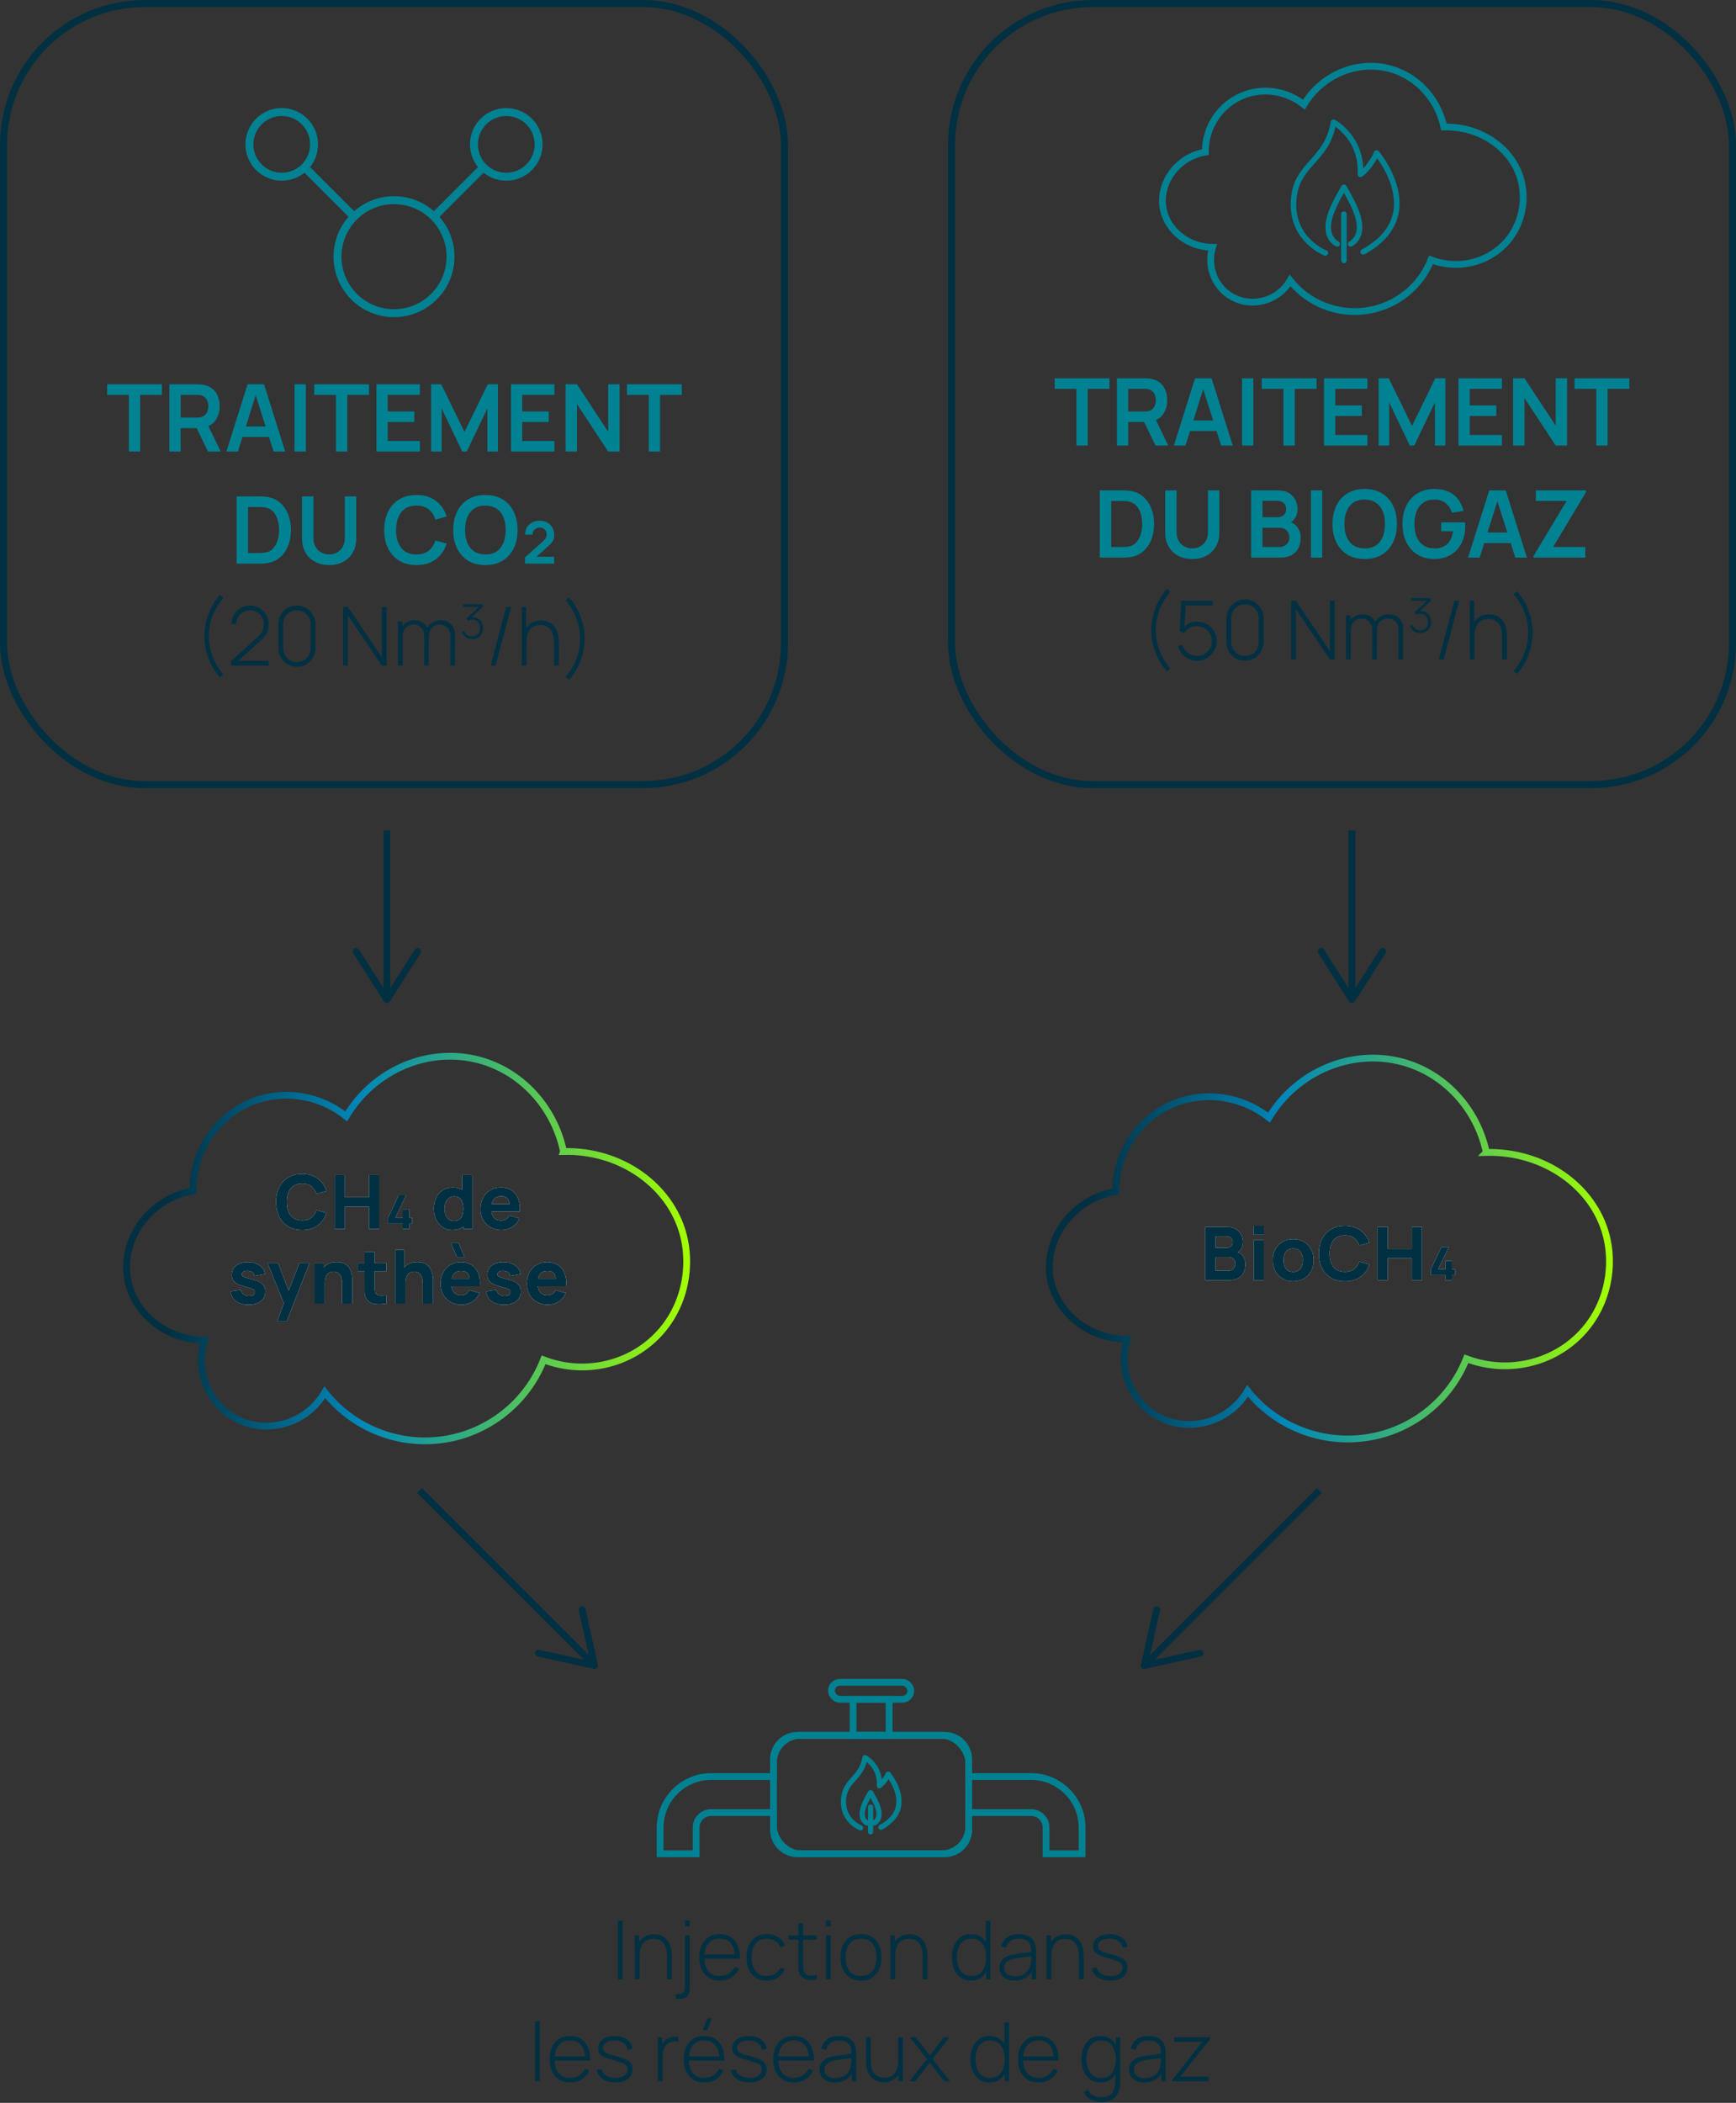 <?xml version="1.0" encoding="UTF-8"?>
<svg xmlns="http://www.w3.org/2000/svg" xmlns:xlink="http://www.w3.org/1999/xlink" viewBox="0 0 511.277 619.219">
  <rect x="0" y="0" width="511.277" height="619.219" fill="#333333" stroke="none"/>
  <defs>
    <linearGradient id="a" x1="36.263" x2="203.238" y1="367.648" y2="367.648" gradientUnits="userSpaceOnUse">
      <stop offset=".078" stop-color="#003042"/>
      <stop offset=".419" stop-color="#0087b9"/>
      <stop offset="1" stop-color="#a3ff00"/>
    </linearGradient>
    <linearGradient xlink:href="#a" id="b" x1="308.039" x2="475.014" y1="367.648" y2="367.648"/>
  </defs>
  <path fill="#003042" d="M181.986 582.858v-17.28h1.38v17.28h-1.38Z"/>
  <path fill="#003042" d="M186.966 582.858v-12.96h1.261v2.916h.132v10.044h-1.393Zm9.492 0v-6.744c0-.815-.082-1.544-.246-2.184-.164-.641-.412-1.185-.744-1.632-.332-.448-.748-.788-1.248-1.021-.5-.231-1.09-.348-1.77-.348-.704 0-1.314.122-1.83.366-.516.243-.94.586-1.272 1.025-.332.44-.58.962-.743 1.566-.164.604-.246 1.262-.246 1.974l-1.092-.132c0-1.4.237-2.554.714-3.462.476-.908 1.117-1.58 1.926-2.017.808-.436 1.716-.653 2.724-.653.712 0 1.351.104 1.914.312.564.208 1.054.502 1.47.882.416.381.761.828 1.032 1.345.272.516.475 1.082.606 1.697.132.616.198 1.261.198 1.933v7.092h-1.393Z"/>
  <path fill="#003042" d="M199.049 588.618v-1.368h.78c.544 0 .996-.146 1.356-.438.359-.292.539-.802.539-1.53v-15.384h1.393v15.552c0 1.088-.242 1.888-.727 2.4-.483.512-1.254.768-2.31.768h-1.032Zm2.676-21.336v-1.764h1.393v1.764h-1.393Z"/>
  <path fill="#003042" d="M212.009 583.219c-1.239 0-2.312-.278-3.216-.834-.904-.557-1.604-1.345-2.1-2.364-.496-1.021-.744-2.227-.744-3.618 0-1.416.246-2.638.738-3.666.492-1.027 1.188-1.818 2.088-2.37.899-.552 1.97-.828 3.21-.828 1.256 0 2.33.286 3.222.858.893.572 1.572 1.397 2.04 2.478s.69 2.381.666 3.9h-1.439v-.48c-.04-1.775-.44-3.127-1.2-4.056-.761-.928-1.849-1.392-3.265-1.392-1.464 0-2.594.481-3.39 1.445-.796.965-1.194 2.326-1.194 4.086 0 1.744.398 3.097 1.194 4.057s1.918 1.439 3.366 1.439c1 0 1.874-.233 2.622-.701.748-.469 1.342-1.139 1.782-2.011l1.248.553c-.521 1.12-1.272 1.983-2.257 2.592-.983.607-2.107.912-3.372.912Zm-5.111-6.445v-1.248h10.235v1.248h-10.235Z"/>
  <path fill="#003042" d="M225.857 583.219c-1.296 0-2.388-.29-3.275-.87-.889-.58-1.562-1.384-2.022-2.412s-.698-2.214-.714-3.559c.016-1.367.258-2.565.726-3.594.469-1.027 1.146-1.825 2.034-2.394.889-.568 1.977-.853 3.265-.853 1.256 0 2.361.303 3.317.906.956.604 1.618 1.434 1.986 2.49l-1.344.492c-.328-.809-.845-1.435-1.548-1.878-.704-.444-1.513-.666-2.425-.666-1.023 0-1.868.233-2.531.701-.665.469-1.16 1.114-1.488 1.938s-.5 1.776-.517 2.855c.024 1.656.414 2.986 1.171 3.99.756 1.004 1.878 1.506 3.365 1.506.92 0 1.718-.212 2.395-.636.676-.424 1.193-1.04 1.554-1.848l1.368.468c-.504 1.096-1.208 1.93-2.112 2.502s-1.972.858-3.204.858Z"/>
  <path fill="#003042" d="M232.242 571.158v-1.26h8.315v1.26h-8.315Zm8.315 11.7c-.688.152-1.367.21-2.04.174-.672-.036-1.27-.188-1.794-.456-.523-.268-.918-.682-1.182-1.242-.216-.456-.336-.915-.36-1.38-.023-.464-.036-.996-.036-1.596v-12.06h1.393v12.035c0 .545.006.994.018 1.351.013.355.094.682.246.978.288.553.744.887 1.368 1.002.624.116 1.42.099 2.388-.054v1.248Z"/>
  <path fill="#003042" d="M243.281 567.282v-1.764h1.38v1.764h-1.38Zm0 15.576v-12.96h1.38v12.96h-1.38Z"/>
  <path fill="#003042" d="M253.578 583.219c-1.288 0-2.38-.292-3.276-.876-.896-.584-1.58-1.393-2.052-2.425-.472-1.031-.708-2.22-.708-3.563 0-1.352.24-2.542.72-3.57.48-1.027 1.17-1.825 2.07-2.394s1.981-.853 3.246-.853c1.288 0 2.382.29 3.282.87.899.58 1.584 1.382 2.052 2.406s.702 2.204.702 3.54c0 1.368-.236 2.566-.708 3.594-.473 1.028-1.16 1.83-2.064 2.406s-1.992.864-3.264.864Zm0-1.345c1.528 0 2.67-.512 3.426-1.535.756-1.024 1.134-2.353 1.134-3.984 0-1.664-.38-2.992-1.14-3.984-.76-.991-1.9-1.487-3.42-1.487-1.032 0-1.884.233-2.556.701-.673.469-1.175 1.112-1.507 1.933s-.498 1.766-.498 2.838c0 1.664.387 3 1.158 4.008.772 1.008 1.906 1.512 3.402 1.512Z"/>
  <path fill="#003042" d="M262.253 582.858v-12.96h1.261v2.916h.132v10.044h-1.393Zm9.492 0v-6.744c0-.815-.082-1.544-.246-2.184-.164-.641-.412-1.185-.744-1.632-.332-.448-.748-.788-1.248-1.021-.5-.231-1.09-.348-1.77-.348-.704 0-1.314.122-1.83.366-.516.243-.94.586-1.272 1.025-.332.44-.58.962-.743 1.566-.164.604-.246 1.262-.246 1.974l-1.092-.132c0-1.4.237-2.554.714-3.462.476-.908 1.117-1.58 1.926-2.017.808-.436 1.716-.653 2.724-.653.712 0 1.351.104 1.914.312.564.208 1.054.502 1.47.882.416.381.761.828 1.032 1.345.272.516.475 1.082.606 1.697.132.616.198 1.261.198 1.933v7.092h-1.393Z"/>
  <path fill="#003042" d="M286.037 583.219c-1.225 0-2.258-.303-3.103-.906-.844-.604-1.487-1.424-1.932-2.46s-.666-2.202-.666-3.498c0-1.28.22-2.437.66-3.468.439-1.032 1.074-1.849 1.902-2.448.827-.6 1.829-.9 3.006-.9 1.208 0 2.228.296 3.06.889.832.592 1.46 1.401 1.884 2.43s.637 2.194.637 3.498c0 1.296-.213 2.46-.637 3.492-.424 1.031-1.04 1.852-1.848 2.46-.809.607-1.796.912-2.964.912Zm.084-1.321c.968 0 1.773-.242 2.418-.726.644-.484 1.124-1.145 1.439-1.98.316-.836.475-1.782.475-2.838 0-1.064-.16-2.012-.48-2.844-.319-.832-.8-1.482-1.439-1.95-.641-.468-1.437-.702-2.389-.702-.983 0-1.796.242-2.436.726-.641.484-1.116 1.141-1.428 1.969-.312.828-.469 1.762-.469 2.802 0 1.048.162 1.99.486 2.826s.804 1.498 1.44 1.985c.636.488 1.43.732 2.382.732Zm4.332.96v-9.984h-.12v-7.296h1.38v17.28h-1.26Z"/>
  <path fill="#003042" d="M298.817 583.219c-1 0-1.83-.177-2.49-.528-.659-.352-1.153-.818-1.481-1.398-.328-.579-.492-1.21-.492-1.89 0-.736.154-1.352.462-1.848s.72-.896 1.236-1.2c.516-.304 1.086-.532 1.71-.685.712-.159 1.479-.298 2.304-.413.824-.116 1.61-.219 2.358-.307s1.357-.164 1.83-.228l-.504.3c.031-1.4-.23-2.442-.786-3.126-.557-.685-1.534-1.026-2.935-1.026-.983 0-1.794.223-2.43.666-.636.444-1.082 1.13-1.338 2.059l-1.416-.396c.296-1.176.892-2.08 1.788-2.712.896-.632 2.044-.948 3.443-.948 1.192 0 2.194.232 3.007.696.812.464 1.378 1.116 1.697 1.956.137.344.229.746.276 1.206s.072.922.072 1.386v8.076h-1.261v-3.408l.469.12c-.393 1.168-1.076 2.068-2.053 2.7-.976.632-2.132.948-3.468.948Zm.072-1.273c.88 0 1.651-.158 2.315-.474.664-.316 1.202-.76 1.614-1.332s.674-1.246.786-2.022c.08-.432.124-.899.132-1.403.008-.505.013-.876.013-1.116l.6.384c-.521.064-1.143.132-1.866.204s-1.462.16-2.214.264c-.752.104-1.432.236-2.04.396-.376.104-.754.254-1.134.45-.38.195-.696.466-.948.81s-.378.78-.378 1.308c0 .393.098.784.294 1.177.196.392.522.716.979.972.455.256 1.071.384 1.848.384Z"/>
  <path fill="#003042" d="M308.249 582.858v-12.96h1.261v2.916h.132v10.044h-1.393Zm9.492 0v-6.744c0-.815-.082-1.544-.246-2.184-.164-.641-.412-1.185-.744-1.632-.332-.448-.748-.788-1.248-1.021-.5-.231-1.09-.348-1.77-.348-.704 0-1.314.122-1.83.366-.516.243-.94.586-1.272 1.025-.332.44-.58.962-.743 1.566-.164.604-.246 1.262-.246 1.974l-1.092-.132c0-1.4.237-2.554.714-3.462.476-.908 1.117-1.58 1.926-2.017.808-.436 1.716-.653 2.724-.653.712 0 1.351.104 1.914.312.564.208 1.054.502 1.47.882.416.381.761.828 1.032 1.345.272.516.475 1.082.606 1.697.132.616.198 1.261.198 1.933v7.092h-1.393Z"/>
  <path fill="#003042" d="M327.041 583.194c-1.496 0-2.729-.316-3.702-.948-.972-.632-1.573-1.512-1.806-2.64l1.416-.24c.2.769.672 1.38 1.416 1.836s1.656.685 2.736.685c1.071 0 1.924-.229 2.556-.685s.948-1.08.948-1.872c0-.432-.099-.786-.294-1.062-.196-.276-.582-.53-1.158-.762-.576-.232-1.433-.505-2.568-.816-1.2-.32-2.138-.64-2.813-.96-.677-.32-1.152-.684-1.429-1.092-.275-.408-.413-.908-.413-1.5 0-.712.203-1.338.611-1.878s.979-.962 1.71-1.267c.732-.304 1.578-.456 2.538-.456s1.824.158 2.592.475c.769.315 1.389.756 1.86 1.319.472.564.744 1.219.816 1.962l-1.416.265c-.137-.832-.557-1.49-1.261-1.975-.704-.483-1.584-.729-2.64-.737-1-.017-1.816.182-2.448.594s-.947.954-.947 1.626c0 .384.109.71.329.978.221.269.61.515 1.171.738.56.225 1.352.464 2.376.72 1.248.32 2.222.648 2.922.984.699.336 1.193.73 1.481 1.182.288.452.433 1.011.433 1.675 0 1.199-.446 2.142-1.338 2.825-.893.685-2.118 1.026-3.679 1.026Z"/>
  <path fill="#003042" d="M157.596 612.858v-17.64h1.38v17.64h-1.38Z"/>
  <path fill="#003042" d="M167.916 613.219c-1.239 0-2.312-.278-3.216-.834-.904-.557-1.604-1.345-2.1-2.364-.496-1.021-.744-2.227-.744-3.618 0-1.416.246-2.638.738-3.666.492-1.027 1.188-1.818 2.088-2.37.899-.552 1.97-.828 3.21-.828 1.256 0 2.33.286 3.222.858.893.572 1.572 1.397 2.04 2.478s.69 2.381.666 3.9h-1.439v-.48c-.04-1.775-.44-3.127-1.2-4.056-.761-.928-1.849-1.392-3.265-1.392-1.464 0-2.594.481-3.39 1.445-.796.965-1.194 2.326-1.194 4.086 0 1.744.398 3.097 1.194 4.057s1.918 1.439 3.366 1.439c1 0 1.874-.233 2.622-.701.748-.469 1.342-1.139 1.782-2.011l1.248.553c-.521 1.12-1.272 1.983-2.257 2.592-.983.607-2.107.912-3.372.912Zm-5.112-6.445v-1.248h10.235v1.248h-10.235Z"/>
  <path fill="#003042" d="M181.26 613.194c-1.496 0-2.729-.316-3.702-.948-.972-.632-1.573-1.512-1.806-2.64l1.416-.24c.2.769.672 1.38 1.416 1.836s1.656.685 2.736.685c1.071 0 1.924-.229 2.556-.685s.948-1.08.948-1.872c0-.432-.099-.786-.294-1.062-.196-.276-.582-.53-1.158-.762-.576-.232-1.433-.505-2.568-.816-1.2-.32-2.138-.64-2.813-.96-.677-.32-1.152-.684-1.429-1.092-.275-.408-.413-.908-.413-1.5 0-.712.203-1.338.611-1.878s.979-.962 1.71-1.267c.732-.304 1.578-.456 2.538-.456s1.824.158 2.592.475c.769.315 1.389.756 1.86 1.319.472.564.744 1.219.816 1.962l-1.416.265c-.137-.832-.557-1.49-1.261-1.975-.704-.483-1.584-.729-2.64-.737-1-.017-1.816.182-2.448.594s-.947.954-.947 1.626c0 .384.109.71.329.978.221.269.61.515 1.171.738.56.225 1.352.464 2.376.72 1.248.32 2.222.648 2.922.984.699.336 1.193.73 1.481 1.182.288.452.433 1.011.433 1.675 0 1.199-.446 2.142-1.338 2.825-.893.685-2.118 1.026-3.679 1.026Z"/>
  <path fill="#003042" d="M193.74 612.858v-12.96h1.261v3.108l-.312-.408c.145-.368.326-.71.546-1.026.22-.315.446-.574.678-.773.345-.32.748-.562 1.213-.727.464-.164.932-.26 1.403-.288.472-.027.9.011 1.284.114v1.308c-.512-.12-1.056-.144-1.632-.071-.576.071-1.116.319-1.62.743-.44.385-.76.83-.96 1.339-.2.508-.328 1.04-.384 1.596-.057.556-.084 1.098-.084 1.626v6.42h-1.393Z"/>
  <path fill="#003042" d="M207.431 613.219c-1.239 0-2.312-.278-3.216-.834-.904-.557-1.604-1.345-2.1-2.364-.496-1.021-.744-2.227-.744-3.618 0-1.416.246-2.638.738-3.666.492-1.027 1.188-1.818 2.088-2.37.899-.552 1.97-.828 3.21-.828 1.256 0 2.33.286 3.222.858.893.572 1.572 1.397 2.04 2.478s.69 2.381.666 3.9h-1.439v-.48c-.04-1.775-.44-3.127-1.2-4.056-.761-.928-1.849-1.392-3.265-1.392-1.464 0-2.594.481-3.39 1.445-.796.965-1.194 2.326-1.194 4.086 0 1.744.398 3.097 1.194 4.057s1.918 1.439 3.366 1.439c1 0 1.874-.233 2.622-.701.748-.469 1.342-1.139 1.782-2.011l1.248.553c-.521 1.12-1.272 1.983-2.257 2.592-.983.607-2.107.912-3.372.912Zm-5.111-6.445v-1.248h10.235v1.248H202.32Zm5.976-8.975h-1.284l1.297-3.48h1.283l-1.296 3.48Z"/>
  <path fill="#003042" d="M220.775 613.194c-1.496 0-2.729-.316-3.702-.948-.972-.632-1.573-1.512-1.806-2.64l1.416-.24c.2.769.672 1.38 1.416 1.836s1.656.685 2.736.685c1.071 0 1.924-.229 2.556-.685s.948-1.08.948-1.872c0-.432-.099-.786-.294-1.062-.196-.276-.582-.53-1.158-.762-.576-.232-1.433-.505-2.568-.816-1.2-.32-2.138-.64-2.813-.96-.677-.32-1.152-.684-1.429-1.092-.275-.408-.413-.908-.413-1.5 0-.712.203-1.338.611-1.878s.979-.962 1.71-1.267c.732-.304 1.578-.456 2.538-.456s1.824.158 2.592.475c.769.315 1.389.756 1.86 1.319.472.564.744 1.219.816 1.962l-1.416.265c-.137-.832-.557-1.49-1.261-1.975-.704-.483-1.584-.729-2.64-.737-1-.017-1.816.182-2.448.594s-.947.954-.947 1.626c0 .384.109.71.329.978.221.269.61.515 1.171.738.56.225 1.352.464 2.376.72 1.248.32 2.222.648 2.922.984.699.336 1.193.73 1.481 1.182.288.452.433 1.011.433 1.675 0 1.199-.446 2.142-1.338 2.825-.893.685-2.118 1.026-3.679 1.026Z"/>
  <path fill="#003042" d="M233.795 613.219c-1.239 0-2.312-.278-3.216-.834-.904-.557-1.604-1.345-2.1-2.364-.496-1.021-.744-2.227-.744-3.618 0-1.416.246-2.638.738-3.666.492-1.027 1.188-1.818 2.088-2.37.899-.552 1.97-.828 3.21-.828 1.256 0 2.33.286 3.222.858.893.572 1.572 1.397 2.04 2.478s.69 2.381.666 3.9h-1.439v-.48c-.04-1.775-.44-3.127-1.2-4.056-.761-.928-1.849-1.392-3.265-1.392-1.464 0-2.594.481-3.39 1.445-.796.965-1.194 2.326-1.194 4.086 0 1.744.398 3.097 1.194 4.057s1.918 1.439 3.366 1.439c1 0 1.874-.233 2.622-.701.748-.469 1.342-1.139 1.782-2.011l1.248.553c-.521 1.12-1.272 1.983-2.257 2.592-.983.607-2.107.912-3.372.912Zm-5.112-6.445v-1.248h10.235v1.248h-10.235Z"/>
  <path fill="#003042" d="M245.855 613.219c-1 0-1.83-.177-2.49-.528-.659-.352-1.153-.818-1.481-1.398-.328-.579-.492-1.21-.492-1.89 0-.736.154-1.352.462-1.848s.72-.896 1.236-1.2c.516-.304 1.086-.532 1.71-.685.712-.159 1.479-.298 2.304-.413.824-.116 1.61-.219 2.358-.307s1.357-.164 1.83-.228l-.504.3c.031-1.4-.23-2.442-.786-3.126-.557-.685-1.534-1.026-2.935-1.026-.983 0-1.794.223-2.43.666-.636.444-1.082 1.13-1.338 2.059l-1.416-.396c.296-1.176.892-2.08 1.788-2.712.896-.632 2.044-.948 3.443-.948 1.192 0 2.194.232 3.007.696.812.464 1.378 1.116 1.697 1.956.137.344.229.746.276 1.206s.072.922.072 1.386v8.076h-1.261v-3.408l.469.12c-.393 1.168-1.076 2.068-2.053 2.7-.976.632-2.132.948-3.468.948Zm.072-1.273c.88 0 1.651-.158 2.315-.474.664-.316 1.202-.76 1.614-1.332s.674-1.246.786-2.022c.08-.432.124-.899.132-1.403.008-.505.013-.876.013-1.116l.6.384c-.521.064-1.143.132-1.866.204s-1.462.16-2.214.264c-.752.104-1.432.236-2.04.396-.376.104-.754.254-1.134.45-.38.195-.696.466-.948.81s-.378.78-.378 1.308c0 .393.098.784.294 1.177.196.392.522.716.979.972.455.256 1.071.384 1.848.384Z"/>
  <path fill="#003042" d="M260.267 613.158c-.712 0-1.351-.104-1.914-.312-.564-.208-1.055-.502-1.47-.882-.416-.38-.761-.828-1.032-1.345-.272-.516-.475-1.082-.606-1.697-.132-.616-.197-1.261-.197-1.933v-7.092h1.392v6.744c0 .815.082 1.544.246 2.184.164.641.412 1.185.744 1.632.332.448.748.788 1.248 1.021s1.09.348 1.77.348c.704 0 1.314-.122 1.83-.366.516-.243.94-.586 1.272-1.025.331-.44.579-.962.743-1.566.164-.604.246-1.262.246-1.974l1.093.132c0 1.4-.238 2.554-.715 3.462-.476.908-1.117 1.58-1.926 2.017-.808.436-1.716.653-2.724.653Zm4.405-.3v-2.916h-.133v-10.044h1.393v12.96h-1.26Z"/>
  <path fill="#003042" d="m267.851 612.858 5.172-6.552-5.052-6.408h1.68l4.188 5.364 4.164-5.364h1.681l-5.053 6.408 5.173 6.552H278.1l-4.261-5.508-4.283 5.508h-1.704Z"/>
  <path fill="#003042" d="M291.503 613.219c-1.225 0-2.258-.303-3.103-.906-.844-.604-1.487-1.424-1.932-2.46s-.666-2.202-.666-3.498c0-1.28.22-2.437.66-3.468.439-1.032 1.074-1.849 1.902-2.448.827-.6 1.829-.9 3.006-.9 1.208 0 2.228.296 3.06.889.832.592 1.46 1.401 1.884 2.43s.637 2.194.637 3.498c0 1.296-.213 2.46-.637 3.492-.424 1.031-1.04 1.852-1.848 2.46-.809.607-1.796.912-2.964.912Zm.084-1.321c.968 0 1.773-.242 2.418-.726.644-.484 1.124-1.145 1.439-1.98.316-.836.475-1.782.475-2.838 0-1.064-.16-2.012-.48-2.844-.319-.832-.8-1.482-1.439-1.95-.641-.468-1.437-.702-2.389-.702-.983 0-1.796.242-2.436.726-.641.484-1.116 1.141-1.428 1.969-.312.828-.469 1.762-.469 2.802 0 1.048.162 1.99.486 2.826s.804 1.498 1.44 1.985c.636.488 1.43.732 2.382.732Zm4.332.96v-9.984h-.12v-7.296h1.38v17.28h-1.26Z"/>
  <path fill="#003042" d="M305.879 613.219c-1.239 0-2.312-.278-3.216-.834-.904-.557-1.604-1.345-2.1-2.364-.496-1.021-.744-2.227-.744-3.618 0-1.416.246-2.638.738-3.666.492-1.027 1.188-1.818 2.088-2.37.899-.552 1.97-.828 3.21-.828 1.256 0 2.33.286 3.222.858.893.572 1.572 1.397 2.04 2.478s.69 2.381.666 3.9h-1.439v-.48c-.04-1.775-.44-3.127-1.2-4.056-.761-.928-1.849-1.392-3.265-1.392-1.464 0-2.594.481-3.39 1.445-.796.965-1.194 2.326-1.194 4.086 0 1.744.398 3.097 1.194 4.057s1.918 1.439 3.366 1.439c1 0 1.874-.233 2.622-.701.748-.469 1.342-1.139 1.782-2.011l1.248.553c-.521 1.12-1.272 1.983-2.257 2.592-.983.607-2.107.912-3.372.912Zm-5.112-6.445v-1.248h10.235v1.248h-10.235Z"/>
  <path fill="#003042" d="M324.215 613.219c-1.225 0-2.258-.303-3.103-.906-.844-.604-1.487-1.424-1.932-2.46s-.666-2.202-.666-3.498c0-1.28.22-2.437.66-3.468.439-1.032 1.074-1.849 1.902-2.448.827-.6 1.829-.9 3.006-.9 1.208 0 2.228.296 3.06.889.832.592 1.46 1.401 1.884 2.43s.637 2.194.637 3.498c0 1.296-.213 2.46-.637 3.492-.424 1.031-1.04 1.852-1.848 2.46-.809.607-1.796.912-2.964.912Zm.059 5.759c-.64 0-1.277-.095-1.914-.282-.636-.188-1.229-.492-1.781-.912-.553-.42-1.021-.978-1.404-1.674l1.248-.744c.392.8.948 1.372 1.668 1.716.72.345 1.452.517 2.196.517 1.048 0 1.878-.194 2.489-.582.612-.389 1.051-.969 1.314-1.74.264-.772.396-1.73.396-2.874v-3.396h.145v-9.108h1.26v12.504c0 .384-.008.752-.024 1.104-.016.352-.052.703-.107 1.056-.145 1-.44 1.826-.888 2.478-.448.652-1.055 1.139-1.818 1.458-.764.32-1.69.48-2.778.48Zm.025-7.08c.968 0 1.773-.242 2.418-.726.644-.484 1.124-1.145 1.439-1.98.316-.836.475-1.782.475-2.838 0-1.064-.16-2.012-.48-2.844-.319-.832-.8-1.482-1.439-1.95-.641-.468-1.437-.702-2.389-.702-.983 0-1.796.242-2.436.726-.641.484-1.116 1.141-1.428 1.969-.312.828-.469 1.762-.469 2.802 0 1.048.162 1.99.486 2.826s.804 1.498 1.44 1.985c.636.488 1.43.732 2.382.732Z"/>
  <path fill="#003042" d="M336.994 613.219c-1 0-1.83-.177-2.49-.528-.659-.352-1.153-.818-1.481-1.398-.328-.579-.492-1.21-.492-1.89 0-.736.154-1.352.462-1.848s.72-.896 1.236-1.2c.516-.304 1.086-.532 1.71-.685.712-.159 1.479-.298 2.304-.413.824-.116 1.61-.219 2.358-.307s1.357-.164 1.83-.228l-.504.3c.031-1.4-.23-2.442-.786-3.126-.557-.685-1.534-1.026-2.935-1.026-.983 0-1.794.223-2.43.666-.636.444-1.082 1.13-1.338 2.059l-1.416-.396c.296-1.176.892-2.08 1.788-2.712.896-.632 2.044-.948 3.443-.948 1.192 0 2.194.232 3.007.696.812.464 1.378 1.116 1.697 1.956.137.344.229.746.276 1.206s.072.922.072 1.386v8.076h-1.261v-3.408l.469.12c-.393 1.168-1.076 2.068-2.053 2.7-.976.632-2.132.948-3.468.948Zm.072-1.273c.88 0 1.651-.158 2.315-.474.664-.316 1.202-.76 1.614-1.332s.674-1.246.786-2.022c.08-.432.124-.899.132-1.403.008-.505.013-.876.013-1.116l.6.384c-.521.064-1.143.132-1.866.204s-1.462.16-2.214.264c-.752.104-1.432.236-2.04.396-.376.104-.754.254-1.134.45-.38.195-.696.466-.948.81s-.378.78-.378 1.308c0 .393.098.784.294 1.177.196.392.522.716.979.972.455.256 1.071.384 1.848.384Z"/>
  <path fill="#003042" d="M345.227 612.858v-.372l8.855-11.231h-8.256v-1.356h10.644v.408l-8.855 11.195h8.328v1.356h-10.716Z"/>
  <path fill="none" stroke="#008293" stroke-miterlimit="10" stroke-width="2" d="M318.689 538.158v7.717h-10.608v-7.717c0-2.441-1.979-4.42-4.42-4.42H285.3v5.065c0 3.906-3.166 7.072-7.072 7.072h-43.351c-3.906 0-7.072-3.166-7.072-7.072v-5.065h-18.369c-2.436 0-4.411 1.975-4.411 4.411v7.726h-10.608v-7.717c0-8.3 6.728-15.028 15.028-15.028h18.361v-5.065c0-3.906 3.166-7.072 7.072-7.072h43.351c3.906 0 7.072 3.166 7.072 7.072v5.065h18.361c8.3 0 15.028 6.728 15.028 15.028Z"/>
  <rect width="57.499" height="34.884" x="227.803" y="510.992" fill="none" stroke="#008293" stroke-miterlimit="10" stroke-width="2" rx="8" ry="8"/>
  <path fill="none" stroke="#008293" stroke-miterlimit="10" stroke-width="2" d="M251.249 510.993v-10.608h10.608v10.608z"/>
  <rect width="23.37" height="5.011" x="244.868" y="495.374" fill="none" stroke="#008293" stroke-miterlimit="10" stroke-width="2" rx="2.491" ry="2.491"/>
  <path fill="#008293" d="M257.178 528.876c-.301-.551-.548-.977-.63-1.116-.031-.053-.087-.085-.149-.085s-.121.034-.149.088c-.162.273-.994 1.702-1.583 2.964-.887 1.902-1.133 3.464-.734 4.639.145.426.376.8.688 1.112.18.18.388.341.623.48.113.067.257-.016.257-.147 0-.06-.033-.115-.084-.145-.21-.125-.396-.268-.556-.429-.273-.275-.479-.604-.606-.982-.371-1.089-.127-2.565.722-4.386.476-1.021 1.131-2.183 1.425-2.689.299.523.939 1.665 1.417 2.689.849 1.821 1.093 3.297.722 4.386-.128.377-.331.707-.606.982-.161.161-.346.304-.556.429-.052.031-.085.085-.085.145 0 .132.144.214.257.147.236-.139.443-.3.624-.48.312-.312.543-.688.687-1.112.399-1.176.153-2.737-.734-4.639-.292-.629-.647-1.301-.948-1.851"/>
  <path fill="#008293" d="M263.594 525.272c-.876-1.757-1.856-2.917-1.897-2.966-.039-.046-.098-.068-.158-.057-.058.01-.108.05-.13.106-.452 1.159-1.482 2.503-2.222 3.116.137-5.659-4.318-8.046-4.364-8.07-.025-.013-.052-.019-.079-.019-.026 0-.052.006-.076.018-.049.024-.083.071-.091.125-.485 3.015-1.903 4.608-3.275 6.149-1.491 1.676-2.9 3.259-3.047 6.452-.282 6.147 5.088 8.255 5.143 8.275.02.008.04.011.06.011.069 0 .133-.042.159-.11.033-.088-.011-.186-.099-.219-.052-.02-5.194-2.038-4.923-7.941.141-3.073 1.511-4.613 2.961-6.242 1.367-1.535 2.778-3.122 3.314-6.076.875.551 4.247 3.004 3.963 7.983-.004.063.028.124.083.156.055.032.123.032.177-.002.744-.464 1.927-1.891 2.52-3.213.749.968 3.603 4.986 2.852 9.038-.459 2.479-2.177 4.545-5.105 6.141-.082.045-.113.148-.068.231.045.082.148.113.231.068 3.022-1.647 4.797-3.792 5.276-6.377.463-2.502-.4-4.956-1.206-6.574"/>
  <path fill="#008293" d="M256.396 531.93c-.094 0-.17.076-.17.17v7.322c0 .094.076.17.17.17s.17-.075.17-.17V532.1c0-.094-.076-.17-.17-.17"/>
  <path fill="none" stroke="#008293" stroke-miterlimit="10" stroke-width="1.2" d="M257.178 528.876c-.301-.551-.548-.977-.63-1.116-.031-.053-.087-.085-.149-.085s-.121.034-.149.088c-.162.273-.994 1.702-1.583 2.964-.887 1.902-1.133 3.464-.734 4.639.145.426.376.8.688 1.112.18.18.388.341.623.48.113.067.257-.016.257-.147 0-.06-.033-.115-.084-.145-.21-.125-.396-.268-.556-.429-.273-.275-.479-.604-.606-.982-.371-1.089-.127-2.565.722-4.386.476-1.021 1.131-2.183 1.425-2.689.299.523.939 1.665 1.417 2.689.849 1.821 1.093 3.297.722 4.386-.128.377-.331.707-.606.982-.161.161-.346.304-.556.429-.052.031-.085.085-.085.145 0 .132.144.214.257.147.236-.139.443-.3.624-.48.312-.312.543-.688.687-1.112.399-1.176.153-2.737-.734-4.639-.292-.629-.647-1.301-.948-1.851"/>
  <path fill="none" stroke="#008293" stroke-miterlimit="10" stroke-width="1.2" d="M263.594 525.272c-.876-1.757-1.856-2.917-1.897-2.966-.039-.046-.098-.068-.158-.057-.058.01-.108.05-.13.106-.452 1.159-1.482 2.503-2.222 3.116.137-5.659-4.318-8.046-4.364-8.07-.025-.013-.052-.019-.079-.019-.026 0-.052.006-.076.018-.049.024-.083.071-.091.125-.485 3.015-1.903 4.608-3.275 6.149-1.491 1.676-2.9 3.259-3.047 6.452-.282 6.147 5.088 8.255 5.143 8.275.02.008.04.011.06.011.069 0 .133-.042.159-.11.033-.088-.011-.186-.099-.219-.052-.02-5.194-2.038-4.923-7.941.141-3.073 1.511-4.613 2.961-6.242 1.367-1.535 2.778-3.122 3.314-6.076.875.551 4.247 3.004 3.963 7.983-.004.063.028.124.083.156.055.032.123.032.177-.002.744-.464 1.927-1.891 2.52-3.213.749.968 3.603 4.986 2.852 9.038-.459 2.479-2.177 4.545-5.105 6.141-.082.045-.113.148-.068.231.045.082.148.113.231.068 3.022-1.647 4.797-3.792 5.276-6.377.463-2.502-.4-4.956-1.206-6.574"/>
  <path fill="none" stroke="#008293" stroke-miterlimit="10" stroke-width="1.2" d="M256.396 531.93c-.094 0-.17.076-.17.17v7.322c0 .094.076.17.17.17s.17-.075.17-.17V532.1c0-.094-.076-.17-.17-.17"/>
  <path fill="#008293" d="M37.964 132.971v-16.695h-6.409v-3.108h16.132v3.108h-6.408v16.695h-3.314Z"/>
  <path fill="#008293" d="M49.886 132.971v-19.804h8.183c.193 0 .44.007.743.021s.582.044.839.09c1.146.174 2.093.555 2.84 1.142s1.302 1.327 1.664 2.221.543 1.887.543 2.978c0 1.613-.408 3-1.224 4.16-.816 1.16-2.067 1.877-3.755 2.152l-1.416.124H53.2v6.917h-3.314Zm3.315-10.012h4.731c.183 0 .389-.009.618-.027s.44-.056.633-.11c.55-.138.983-.38 1.3-.729s.541-.743.674-1.183c.133-.44.199-.871.199-1.293s-.066-.854-.199-1.3c-.133-.444-.357-.841-.674-1.189s-.75-.592-1.3-.729c-.192-.056-.403-.09-.633-.104s-.436-.021-.618-.021h-4.731v6.684Zm8.058 10.012-3.905-8.059 3.369-.743 4.291 8.802h-3.755Z"/>
  <path fill="#008293" d="m66.665 132.971 6.243-19.804h4.854l6.244 19.804h-3.411l-5.666-17.769h.743l-5.598 17.769h-3.41Zm3.478-4.291v-3.094H80.54v3.094H70.143Z"/>
  <path fill="#008293" d="M86.756 132.971v-19.804h3.314v19.804h-3.314Z"/>
  <path fill="#008293" d="M98.954 132.971v-16.695h-6.408v-3.108h16.131v3.108h-6.408v16.695h-3.314Z"/>
  <path fill="#008293" d="M110.878 132.971v-19.804h12.789v3.108h-9.476v4.882h7.825v3.108h-7.825v5.597h9.476v3.108h-12.789Z"/>
  <path fill="#008293" d="M126.967 132.971v-19.804h2.983l6.849 14.027 6.85-14.027h2.983v19.804h-3.094v-12.693l-6.079 12.693h-1.319l-6.065-12.693v12.693h-3.107Z"/>
  <path fill="#008293" d="M150.484 132.971v-19.804h12.789v3.108h-9.476v4.882h7.825v3.108h-7.825v5.597h9.476v3.108h-12.789Z"/>
  <path fill="#008293" d="M166.574 132.971v-19.804h3.355l9.187 13.959v-13.959h3.355v19.804h-3.355l-9.187-13.959v13.959h-3.355Z"/>
  <path fill="#008293" d="M191.08 132.971v-16.695h-6.408v-3.108h16.131v3.108h-6.408v16.695h-3.314Z"/>
  <path fill="#008293" d="M69.689 165.976v-19.804h6.312c.165 0 .493.005.983.014.49.01.965.042 1.424.097 1.567.202 2.895.759 3.98 1.671 1.087.912 1.909 2.074 2.469 3.486s.839 2.957.839 4.635-.279 3.223-.839 4.634c-.56 1.412-1.382 2.574-2.469 3.486-1.086.913-2.413 1.47-3.98 1.671-.45.056-.922.088-1.417.097s-.825.014-.99.014h-6.312Zm3.369-3.122h2.943c.275 0 .626-.009 1.052-.027.427-.019.805-.06 1.135-.124.936-.174 1.696-.591 2.283-1.251s1.02-1.462 1.3-2.407c.279-.943.419-1.934.419-2.97 0-1.073-.142-2.081-.426-3.026-.284-.943-.723-1.737-1.313-2.379-.592-.642-1.346-1.05-2.263-1.224-.33-.073-.708-.117-1.135-.131-.426-.014-.776-.021-1.052-.021h-2.943v13.56Z"/>
  <path fill="#008293" d="M96.932 166.389c-1.577 0-2.964-.32-4.16-.962s-2.132-1.545-2.806-2.71c-.674-1.164-1.011-2.53-1.011-4.098V146.2l3.355-.027v12.363c0 .743.126 1.408.379 1.994.252.587.593 1.085 1.024 1.492.431.408.926.718 1.485.929.559.211 1.137.316 1.732.316.614 0 1.198-.107 1.754-.323.555-.216 1.047-.527 1.478-.936.432-.407.771-.905 1.019-1.492.247-.586.371-1.246.371-1.98v-12.363h3.354v12.446c0 1.567-.336 2.934-1.01 4.098-.674 1.165-1.609 2.068-2.806 2.71s-2.583.962-4.16.962Z"/>
  <path fill="#008293" d="M122.635 166.389c-1.98 0-3.677-.433-5.089-1.299-1.412-.867-2.496-2.074-3.252-3.624-.757-1.55-1.135-3.347-1.135-5.391s.378-3.842 1.135-5.392c.756-1.549 1.84-2.757 3.252-3.623 1.412-.867 3.108-1.3 5.089-1.3 2.282 0 4.185.57 5.707 1.712 1.521 1.142 2.59 2.68 3.204 4.614l-3.342.921c-.385-1.293-1.04-2.304-1.967-3.032-.926-.729-2.127-1.093-3.603-1.093-1.33 0-2.437.298-3.321.894s-1.55 1.433-1.994 2.51c-.445 1.077-.672 2.34-.681 3.789 0 1.448.222 2.711.667 3.788.444 1.078 1.111 1.914 2.001 2.51.889.597 1.998.895 3.328.895 1.476 0 2.677-.367 3.603-1.101.927-.733 1.582-1.741 1.967-3.025l3.342.922c-.614 1.935-1.683 3.472-3.204 4.613-1.522 1.142-3.425 1.712-5.707 1.712Z"/>
  <path fill="#008293" d="M142.947 166.389c-1.98 0-3.677-.433-5.089-1.299-1.412-.867-2.496-2.074-3.252-3.624-.757-1.55-1.135-3.347-1.135-5.391s.378-3.842 1.135-5.392c.756-1.549 1.84-2.757 3.252-3.623 1.412-.867 3.108-1.3 5.089-1.3s3.679.433 5.095 1.3c1.417.866 2.503 2.074 3.26 3.623.756 1.55 1.135 3.347 1.135 5.392s-.379 3.841-1.135 5.391c-.757 1.55-1.843 2.757-3.26 3.624-1.416.866-3.114 1.299-5.095 1.299Zm0-3.121c1.329.009 2.437-.284 3.321-.881.885-.596 1.549-1.435 1.994-2.517.444-1.081.667-2.347.667-3.795s-.223-2.707-.667-3.775c-.445-1.068-1.109-1.9-1.994-2.496s-1.992-.903-3.321-.921c-1.33-.01-2.435.284-3.314.88s-1.543 1.435-1.987 2.517c-.445 1.082-.667 2.347-.667 3.796s.22 2.707.66 3.774c.44 1.068 1.103 1.9 1.987 2.496.885.597 1.991.903 3.321.922Z"/>
  <path fill="#008293" d="M154.636 165.976v-1.87l5.281-4.703c.403-.367.686-.711.846-1.032.16-.32.24-.623.24-.907 0-.614-.186-1.123-.557-1.526s-.859-.605-1.465-.605c-.422 0-.793.097-1.113.289-.321.192-.573.449-.757.771-.184.32-.266.669-.247 1.045h-2.215c0-.834.184-1.559.551-2.173.366-.614.88-1.091 1.54-1.431.66-.339 1.421-.509 2.283-.509.797 0 1.513.177 2.145.529.633.354 1.133.844 1.499 1.472.367.628.551 1.351.551 2.166 0 .597-.083 1.094-.248 1.492s-.41.768-.735 1.107c-.326.339-.727.715-1.203 1.127l-3.714 3.314-.22-.577h6.12v2.021h-8.582Z"/>
  <path fill="#003042" d="M64.749 199.469c-.936-1.072-1.746-2.267-2.43-3.582-.684-1.316-1.212-2.7-1.584-4.152s-.554-2.918-.546-4.397c-.008-1.48.174-2.946.546-4.398s.9-2.836 1.584-4.152c.684-1.315 1.494-2.51 2.43-3.582l1.032.816c-.928 1.088-1.71 2.248-2.346 3.48-.636 1.231-1.12 2.508-1.452 3.827-.332 1.32-.498 2.656-.498 4.009 0 1.328.168 2.66.504 3.996s.824 2.624 1.464 3.863c.641 1.24 1.416 2.389 2.328 3.444l-1.032.828Z"/>
  <path fill="#003042" d="m68.037 195.976.024-1.32 7.943-7.212c.704-.632 1.164-1.237 1.38-1.817.217-.58.324-1.202.324-1.866 0-.752-.18-1.437-.54-2.052-.359-.616-.846-1.106-1.458-1.471-.611-.363-1.298-.546-2.058-.546-.776 0-1.473.188-2.088.564-.616.376-1.103.872-1.458 1.487-.356.616-.534 1.288-.534 2.017H68.18c0-1.016.243-1.934.731-2.754s1.146-1.471 1.974-1.95c.828-.48 1.754-.72 2.778-.72 1.032 0 1.958.246 2.778.737.819.492 1.47 1.15 1.95 1.975.479.824.72 1.731.72 2.724 0 .688-.078 1.302-.234 1.842-.155.54-.401 1.044-.737 1.513-.337.468-.769.938-1.297 1.409l-7.5 6.805-.287-.721h10.056v1.356H68.036Z"/>
  <path fill="#003042" d="M87.44 196.337c-1.016 0-1.934-.244-2.754-.732s-1.474-1.142-1.962-1.962-.731-1.738-.731-2.754v-7.104c0-1.016.243-1.934.731-2.754.488-.819 1.142-1.474 1.962-1.962.82-.487 1.738-.731 2.754-.731s1.937.244 2.761.731c.823.488 1.478 1.143 1.962 1.962.483.82.726 1.738.726 2.754v7.104c0 1.016-.242 1.934-.726 2.754-.484.82-1.139 1.474-1.962 1.962-.824.488-1.744.732-2.761.732Zm0-1.357c.744 0 1.422-.182 2.034-.546s1.103-.854 1.47-1.47c.368-.616.553-1.296.553-2.04v-7.188c0-.735-.185-1.412-.553-2.027-.367-.616-.857-1.106-1.47-1.471-.612-.363-1.29-.546-2.034-.546s-1.422.183-2.033.546c-.612.364-1.103.854-1.471 1.471-.368.615-.552 1.292-.552 2.027v7.188c0 .744.184 1.424.552 2.04s.858 1.105 1.471 1.47c.611.364 1.289.546 2.033.546Z"/>
  <path fill="#003042" d="M101.049 195.976v-17.28h1.393l10.008 14.82v-14.82h1.391v17.28h-1.391l-10.008-14.844v14.844h-1.393Z"/>
  <path fill="#003042" d="M117.2 195.976v-12.96h1.261v2.916h.119v10.044h-1.38Zm7.717 0 .023-8.58c0-1.072-.292-1.922-.876-2.55s-1.344-.942-2.28-.942c-.952 0-1.724.326-2.315.979-.593.652-.889 1.521-.889 2.609l-.96-.479c0-.84.192-1.586.576-2.238.384-.651.91-1.166 1.578-1.542s1.435-.563 2.298-.563c.776 0 1.484.164 2.124.491.641.328 1.152.822 1.536 1.482s.576 1.486.576 2.478l-.024 8.856h-1.367Zm7.703 0 .024-8.712c0-1.048-.298-1.87-.894-2.466-.597-.596-1.339-.895-2.227-.895-.504 0-1.002.116-1.494.349-.492.231-.901.607-1.229 1.128-.328.52-.492 1.224-.492 2.111l-.972-.155c-.032-.944.142-1.767.521-2.467.38-.699.908-1.241 1.584-1.626.676-.384 1.446-.575 2.311-.575 1.271 0 2.302.392 3.09 1.176s1.182 1.855 1.182 3.216l-.023 8.916h-1.381Z"/>
  <path fill="#003042" d="M139.088 188.187c-.494 0-.947-.085-1.357-.256-.41-.17-.763-.415-1.057-.734s-.511-.7-.65-1.144l.763-.245c.187.531.485.933.896 1.203s.877.401 1.399.392c.484-.014.898-.123 1.241-.328s.605-.49.787-.854c.183-.364.273-.793.273-1.287 0-.747-.213-1.343-.637-1.788-.425-.445-.989-.668-1.693-.668-.187 0-.39.027-.608.08-.22.054-.42.125-.602.214l-.434-.644 4.085-3.862.175.434h-5.239v-.79h5.701v.798l-3.645 3.483-.015-.385c.724-.13 1.368-.08 1.935.15.567.231 1.013.605 1.337 1.123.323.518.485 1.136.485 1.854 0 .652-.134 1.223-.401 1.71-.269.487-.639.866-1.109 1.137s-1.015.406-1.63.406Z"/>
  <path fill="#003042" d="M149.116 178.696h1.44l-4.608 17.28h-1.439l4.607-17.28Z"/>
  <path fill="#003042" d="M153.675 195.976v-17.28h1.261v9.984h.132v7.296h-1.393Zm9.493 0v-6.744c0-.815-.082-1.544-.246-2.184-.164-.641-.412-1.185-.744-1.632-.332-.448-.748-.788-1.248-1.021-.5-.231-1.09-.348-1.77-.348-.704 0-1.314.122-1.83.366-.516.243-.94.586-1.272 1.025-.332.44-.58.962-.743 1.566-.164.604-.246 1.262-.246 1.974l-1.092-.132c0-1.4.237-2.554.714-3.462.476-.908 1.117-1.58 1.926-2.017.808-.436 1.716-.653 2.724-.653.712 0 1.351.104 1.914.312.564.208 1.054.502 1.47.882.416.381.761.828 1.032 1.345.272.516.475 1.082.606 1.697.132.616.198 1.261.198 1.933v7.092h-1.393Z"/>
  <path fill="#003042" d="m167.608 200.188-1.032-.828c.912-1.056 1.688-2.204 2.328-3.443.641-1.24 1.128-2.528 1.464-3.864s.504-2.668.504-3.996c0-1.352-.166-2.688-.498-4.008-.332-1.32-.815-2.597-1.451-3.828-.637-1.232-1.418-2.392-2.347-3.48l1.032-.815c.937 1.072 1.746 2.266 2.43 3.582.685 1.315 1.213 2.7 1.584 4.151.372 1.452.555 2.918.547 4.398.008 1.48-.175 2.946-.547 4.397-.371 1.452-.899 2.837-1.584 4.152-.684 1.316-1.493 2.51-2.43 3.582Z"/>
  <circle cx="82.975" cy="42.517" r="9.521" fill="none" stroke="#008293" stroke-miterlimit="10" stroke-width="2.339"/>
  <circle cx="116.041" cy="75.583" r="16.64" fill="none" stroke="#008293" stroke-miterlimit="10" stroke-width="2.339"/>
  <path fill="none" stroke="#008293" stroke-miterlimit="10" stroke-width="2.339" d="m89.708 49.25 14.567 14.567"/>
  <circle cx="149.106" cy="42.517" r="9.521" fill="none" stroke="#008293" stroke-miterlimit="10" stroke-width="2.339"/>
  <path fill="none" stroke="#008293" stroke-miterlimit="10" stroke-width="2.339" d="m142.374 49.25-14.567 14.567"/>
  <rect width="230" height="230" x="1.041" y="1.041" fill="none" stroke="#003042" stroke-miterlimit="10" stroke-width="2.081" rx="41.629" ry="41.629"/>
  <path fill="#008293" d="M317.022 131.195V114.5h-6.409v-3.108h16.132v3.108h-6.408v16.695h-3.314Z"/>
  <path fill="#008293" d="M328.945 131.195v-19.804h8.183c.193 0 .439.007.742.021s.582.044.84.09c1.146.174 2.092.555 2.84 1.142.746.587 1.301 1.327 1.664 2.221.361.894.543 1.887.543 2.978 0 1.613-.408 3-1.225 4.16-.815 1.16-2.066 1.877-3.754 2.152l-1.416.124h-5.103v6.917h-3.314Zm3.314-10.011h4.731c.183 0 .389-.009.618-.027s.44-.056.633-.11c.55-.138.983-.38 1.3-.729s.541-.743.674-1.183c.133-.44.199-.871.199-1.293s-.066-.854-.199-1.3c-.133-.444-.357-.841-.674-1.189s-.75-.592-1.3-.729c-.192-.056-.403-.09-.633-.104s-.436-.021-.618-.021h-4.731v6.684Zm8.059 10.011-3.905-8.059 3.369-.743 4.291 8.802h-3.755Z"/>
  <path fill="#008293" d="m345.723 131.195 6.242-19.804h4.855l6.243 19.804h-3.41l-5.666-17.769h.742l-5.597 17.769h-3.41Zm3.479-4.291v-3.094h10.396v3.094h-10.396Z"/>
  <path fill="#008293" d="M365.814 131.195v-19.804h3.314v19.804h-3.314Z"/>
  <path fill="#008293" d="M378.012 131.195V114.5h-6.408v-3.108h16.131v3.108h-6.408v16.695h-3.314Z"/>
  <path fill="#008293" d="M389.936 131.195v-19.804h12.789v3.108h-9.476v4.882h7.825v3.108h-7.825v5.597h9.476v3.108h-12.789Z"/>
  <path fill="#008293" d="M406.026 131.195v-19.804h2.983l6.849 14.027 6.85-14.027h2.983v19.804h-3.094v-12.693l-6.079 12.693h-1.319l-6.065-12.693v12.693h-3.107Z"/>
  <path fill="#008293" d="M429.543 131.195v-19.804h12.789v3.108h-9.476v4.882h7.825v3.108h-7.825v5.597h9.476v3.108h-12.789Z"/>
  <path fill="#008293" d="M445.632 131.195v-19.804h3.355l9.187 13.959v-13.959h3.355v19.804h-3.355l-9.187-13.959v13.959h-3.355Z"/>
  <path fill="#008293" d="M470.138 131.195V114.5h-6.408v-3.108h16.131v3.108h-6.408v16.695h-3.314Z"/>
  <path fill="#008293" d="M323.897 164.201v-19.804h6.312c.165 0 .492.005.983.014.49.01.965.042 1.423.097 1.568.202 2.895.759 3.981 1.671s1.909 2.074 2.469 3.486.839 2.957.839 4.635-.279 3.223-.839 4.634c-.56 1.412-1.382 2.574-2.469 3.486-1.087.913-2.413 1.47-3.981 1.671-.449.056-.921.088-1.416.097s-.825.014-.99.014h-6.312Zm3.369-3.122h2.943c.275 0 .625-.009 1.052-.027s.805-.06 1.135-.124c.935-.174 1.696-.591 2.282-1.251.588-.66 1.021-1.462 1.301-2.407.279-.943.419-1.934.419-2.97 0-1.073-.142-2.081-.427-3.026-.283-.943-.722-1.737-1.312-2.379-.592-.642-1.346-1.05-2.263-1.224-.33-.073-.708-.117-1.135-.131s-.776-.021-1.052-.021h-2.943v13.56Z"/>
  <path fill="#008293" d="M351.14 164.613c-1.577 0-2.964-.32-4.16-.962s-2.132-1.545-2.806-2.71c-.674-1.164-1.011-2.53-1.011-4.098v-12.419l3.355-.027v12.363c0 .743.126 1.408.378 1.994.252.587.594 1.085 1.025 1.492.43.408.926.718 1.484.929.56.211 1.137.316 1.733.316.614 0 1.198-.107 1.753-.323s1.047-.527 1.479-.936c.432-.407.77-.905 1.018-1.492.248-.586.371-1.246.371-1.98v-12.363h3.355v12.446c0 1.567-.336 2.934-1.01 4.098-.674 1.165-1.609 2.068-2.807 2.71-1.195.642-2.582.962-4.159.962Z"/>
  <path fill="#008293" d="M368.468 164.201v-19.804h7.853c1.338 0 2.436.269 3.293.805s1.495 1.222 1.912 2.056c.417.835.626 1.696.626 2.586 0 1.091-.26 2.017-.777 2.778-.519.761-1.222 1.274-2.111 1.54v-.688c1.247.284 2.193.875 2.84 1.773.646.899.97 1.921.97 3.067 0 1.174-.225 2.2-.674 3.08s-1.116 1.568-2.001 2.063-1.979.742-3.28.742h-8.649Zm3.356-11.895h4.455c.477 0 .903-.092 1.279-.275s.674-.454.894-.812c.221-.357.33-.798.33-1.32 0-.688-.22-1.26-.66-1.719-.439-.458-1.054-.688-1.843-.688h-4.455v4.813Zm0 8.773h4.882c.577 0 1.096-.116 1.554-.351.459-.233.818-.563 1.08-.99.261-.426.392-.933.392-1.52 0-.531-.114-1.009-.344-1.43-.229-.422-.563-.759-1.004-1.012-.44-.252-.968-.378-1.581-.378h-4.979v5.68Z"/>
  <path fill="#008293" d="M386.098 164.201v-19.804h3.314v19.804h-3.314Z"/>
  <path fill="#008293" d="M401.914 164.613c-1.98 0-3.677-.433-5.089-1.299-1.412-.867-2.496-2.074-3.252-3.624-.757-1.55-1.135-3.347-1.135-5.391s.378-3.842 1.135-5.392c.756-1.549 1.84-2.757 3.252-3.623 1.412-.867 3.108-1.3 5.089-1.3s3.679.433 5.095 1.3c1.417.866 2.503 2.074 3.26 3.623.756 1.55 1.135 3.347 1.135 5.392s-.379 3.841-1.135 5.391c-.757 1.55-1.843 2.757-3.26 3.624-1.416.866-3.114 1.299-5.095 1.299Zm0-3.121c1.329.009 2.437-.284 3.321-.881.885-.596 1.549-1.435 1.994-2.517.444-1.081.667-2.347.667-3.795s-.223-2.707-.667-3.775c-.445-1.068-1.109-1.9-1.994-2.496s-1.992-.903-3.321-.921c-1.33-.01-2.435.284-3.314.88s-1.543 1.435-1.987 2.517c-.445 1.082-.667 2.347-.667 3.796s.22 2.707.66 3.774c.44 1.068 1.103 1.9 1.987 2.496.885.597 1.991.903 3.321.922Z"/>
  <path fill="#008293" d="M422.322 164.613c-1.284 0-2.487-.227-3.61-.681-1.123-.453-2.109-1.12-2.957-2.001-.848-.88-1.511-1.959-1.987-3.238s-.715-2.743-.715-4.394c0-2.164.403-4.014 1.21-5.55.807-1.535 1.912-2.713 3.314-3.534 1.402-.82 2.984-1.23 4.745-1.23 2.438 0 4.37.566 5.796 1.698 1.426 1.133 2.391 2.721 2.896 4.766l-3.384.536c-.376-1.174-.99-2.111-1.843-2.812s-1.938-1.052-3.259-1.052c-1.33-.019-2.435.271-3.314.866s-1.543 1.435-1.987 2.517c-.445 1.082-.667 2.347-.667 3.796s.22 2.707.66 3.774c.44 1.068 1.103 1.9 1.987 2.496.885.597 1.991.903 3.321.922.999.009 1.875-.172 2.627-.543.751-.372 1.365-.936 1.843-1.692.477-.756.797-1.702.962-2.84h-3.493v-2.599h7.014c.019.146.032.362.042.646.009.284.014.453.014.509 0 1.87-.369 3.532-1.107 4.985s-1.795 2.592-3.17 3.417-3.021 1.237-4.937 1.237Z"/>
  <path fill="#008293" d="m432.361 164.201 6.244-19.804h4.854l6.243 19.804h-3.41l-5.666-17.769h.742l-5.597 17.769h-3.411Zm3.48-4.291v-3.094h10.396v3.094h-10.396Z"/>
  <path fill="#008293" d="M451.628 164.201v-.454l9.765-16.241h-9.077v-3.108h14.812v.468l-9.709 16.214h9.476v3.122h-15.266Z"/>
  <path fill="#003042" d="M343.645 197.693c-.936-1.072-1.746-2.267-2.43-3.582-.684-1.316-1.213-2.7-1.584-4.152-.372-1.452-.555-2.918-.547-4.397-.008-1.48.175-2.946.547-4.398.371-1.452.9-2.836 1.584-4.152.684-1.315 1.494-2.51 2.43-3.582l1.032.816c-.929 1.088-1.71 2.248-2.347 3.48-.635 1.231-1.119 2.508-1.451 3.827-.332 1.32-.498 2.656-.498 4.009 0 1.328.168 2.66.504 3.996s.824 2.624 1.464 3.863c.64 1.24 1.416 2.389 2.328 3.444l-1.032.828Z"/>
  <path fill="#003042" d="M352.512 194.561c-.903 0-1.737-.185-2.502-.553-.764-.367-1.412-.878-1.943-1.529-.532-.652-.91-1.395-1.134-2.227l1.319-.359c.176.672.48 1.254.912 1.746.432.491.94.872 1.524 1.14s1.196.402 1.836.402c.84 0 1.592-.202 2.256-.606s1.19-.94 1.578-1.608.582-1.397.582-2.189c0-.832-.204-1.58-.612-2.244-.407-.664-.946-1.192-1.613-1.584-.669-.392-1.398-.588-2.19-.588-.856 0-1.606.198-2.25.594-.644.396-1.162.91-1.554 1.542l-1.32-.647.527-8.929h9.169v1.345h-8.652l.815-.757-.504 8.112-.407-.576c.504-.615 1.128-1.104 1.872-1.464s1.539-.54 2.388-.54c1.056 0 2.016.256 2.88.769.864.512 1.554 1.202 2.07 2.069.516.868.773 1.834.773 2.898 0 1.048-.264 2.01-.792 2.886-.527.876-1.233 1.578-2.117 2.106-.885.527-1.854.792-2.911.792Z"/>
  <path fill="#003042" d="M366.661 194.561c-1.016 0-1.934-.244-2.754-.732s-1.475-1.142-1.962-1.962c-.488-.82-.732-1.738-.732-2.754v-7.104c0-1.016.244-1.934.732-2.754.487-.819 1.142-1.474 1.962-1.962.82-.487 1.738-.731 2.754-.731s1.936.244 2.76.731c.824.488 1.479 1.143 1.962 1.962.484.82.727 1.738.727 2.754v7.104c0 1.016-.242 1.934-.727 2.754-.483.82-1.138 1.474-1.962 1.962s-1.744.732-2.76.732Zm0-1.356c.744 0 1.422-.182 2.034-.546s1.102-.854 1.47-1.47.552-1.296.552-2.04v-7.188c0-.735-.184-1.412-.552-2.027-.368-.616-.857-1.106-1.47-1.471-.612-.363-1.29-.546-2.034-.546s-1.422.183-2.034.546c-.611.364-1.102.854-1.47 1.471-.368.615-.552 1.292-.552 2.027v7.188c0 .744.184 1.424.552 2.04s.858 1.105 1.47 1.47c.612.364 1.29.546 2.034.546Z"/>
  <path fill="#003042" d="M380.268 194.201v-17.28h1.393l10.008 14.82v-14.82h1.392v17.28h-1.392l-10.008-14.844v14.844h-1.393Z"/>
  <path fill="#003042" d="M396.421 194.201v-12.96h1.261v2.916h.119v10.044h-1.38Zm7.716 0 .023-8.58c0-1.072-.292-1.922-.876-2.55s-1.344-.942-2.28-.942c-.952 0-1.724.326-2.315.979-.593.652-.889 1.521-.889 2.609l-.96-.479c0-.84.192-1.586.576-2.238.384-.651.91-1.166 1.578-1.542s1.435-.563 2.298-.563c.776 0 1.484.164 2.124.491.641.328 1.152.822 1.536 1.482s.576 1.486.576 2.478l-.024 8.856h-1.367Zm7.704 0 .024-8.712c0-1.048-.298-1.87-.894-2.466-.597-.596-1.339-.895-2.227-.895-.504 0-1.002.116-1.494.349-.492.231-.901.607-1.229 1.128-.328.52-.492 1.224-.492 2.111l-.972-.155c-.032-.944.142-1.767.521-2.467.38-.699.908-1.241 1.584-1.626.676-.384 1.446-.575 2.311-.575 1.271 0 2.302.392 3.09 1.176s1.182 1.855 1.182 3.216l-.023 8.916h-1.381Z"/>
  <path fill="#003042" d="M418.308 186.412c-.494 0-.947-.085-1.357-.256-.41-.17-.763-.415-1.057-.734s-.511-.7-.65-1.144l.763-.245c.187.531.485.933.896 1.203s.877.401 1.399.392c.484-.014.898-.123 1.241-.328s.605-.49.787-.854c.183-.364.273-.793.273-1.287 0-.747-.213-1.343-.637-1.788-.425-.445-.989-.668-1.693-.668-.187 0-.39.027-.608.08-.22.054-.42.125-.602.214l-.434-.644 4.085-3.862.175.434h-5.239v-.79h5.701v.798l-3.645 3.483-.015-.385c.724-.13 1.368-.08 1.935.15.567.231 1.013.605 1.337 1.123.323.518.485 1.136.485 1.854 0 .652-.134 1.223-.401 1.71-.269.487-.639.866-1.109 1.137s-1.015.406-1.63.406Z"/>
  <path fill="#003042" d="M428.337 176.921h1.44l-4.608 17.28h-1.439l4.607-17.28Z"/>
  <path fill="#003042" d="M432.896 194.201v-17.28h1.261v9.984h.132v7.296h-1.393Zm9.492 0v-6.744c0-.815-.082-1.544-.246-2.184-.164-.641-.412-1.185-.744-1.632-.332-.448-.748-.788-1.248-1.021-.5-.231-1.09-.348-1.77-.348-.704 0-1.314.122-1.83.366-.516.243-.94.586-1.272 1.025-.332.44-.58.962-.743 1.566-.164.604-.246 1.262-.246 1.974l-1.092-.132c0-1.4.237-2.554.714-3.462.476-.908 1.117-1.58 1.926-2.017.808-.436 1.716-.653 2.724-.653.712 0 1.351.104 1.914.312.564.208 1.054.502 1.47.882.416.381.761.828 1.032 1.345.272.516.475 1.082.606 1.697.132.616.198 1.261.198 1.933v7.092h-1.393Z"/>
  <path fill="#003042" d="m446.829 198.413-1.032-.828c.912-1.056 1.688-2.204 2.328-3.443.641-1.24 1.128-2.528 1.464-3.864s.504-2.668.504-3.996c0-1.352-.166-2.688-.498-4.008-.332-1.32-.815-2.597-1.451-3.828-.637-1.232-1.418-2.392-2.347-3.48l1.032-.815c.937 1.072 1.746 2.266 2.43 3.582.685 1.315 1.213 2.7 1.584 4.151.372 1.452.555 2.918.547 4.398.008 1.48-.175 2.946-.547 4.397-.371 1.452-.899 2.837-1.584 4.152-.684 1.316-1.493 2.51-2.43 3.582Z"/>
  <rect width="230" height="230" x="280.237" y="1.041" fill="none" stroke="#003042" stroke-miterlimit="10" stroke-width="2.081" rx="41.629" ry="41.629"/>
  <path fill="#008293" stroke="#008293" stroke-miterlimit="10" d="M397.255 57.058c-.559-1.025-1.021-1.819-1.173-2.078-.057-.098-.161-.158-.278-.158s-.225.063-.278.165c-.301.509-1.85 3.169-2.947 5.519-1.651 3.542-2.11 6.448-1.367 8.637.27.793.7 1.489 1.282 2.071.334.335.722.634 1.16.894.21.125.478-.029.478-.274 0-.112-.061-.213-.157-.27-.391-.233-.737-.499-1.036-.799-.509-.512-.892-1.125-1.129-1.828-.69-2.027-.237-4.775 1.344-8.165.885-1.9 2.106-4.064 2.653-5.006.556.974 1.749 3.099 2.637 5.006 1.581 3.39 2.034 6.139 1.344 8.165-.238.703-.617 1.316-1.129 1.828-.299.299-.645.566-1.035.799-.096.057-.158.158-.158.27 0 .245.268.399.478.274.439-.26.825-.558 1.161-.894.582-.582 1.011-1.281 1.28-2.071.743-2.188.285-5.095-1.366-8.637-.544-1.17-1.205-2.422-1.765-3.447"/>
  <path fill="#008293" stroke="#008293" stroke-miterlimit="10" d="M409.199 50.35c-1.63-3.272-3.455-5.431-3.532-5.521-.073-.085-.183-.126-.294-.107-.109.018-.201.093-.241.197-.841 2.157-2.758 4.66-4.136 5.8.256-10.534-8.038-14.979-8.124-15.023-.046-.024-.096-.036-.147-.036-.049 0-.097.011-.142.034-.091.045-.154.132-.17.233-.902 5.612-3.542 8.579-6.096 11.447-2.776 3.12-5.399 6.067-5.672 12.011-.524 11.444 9.472 15.367 9.574 15.404.037.015.074.021.112.021.128 0 .247-.078.296-.204.062-.164-.02-.347-.184-.408-.096-.037-9.67-3.793-9.165-14.784.262-5.721 2.813-8.587 5.513-11.621 2.544-2.858 5.172-5.811 6.17-11.311 1.629 1.025 7.906 5.592 7.377 14.86-.007.118.053.23.154.29.102.06.228.059.329-.004 1.385-.863 3.587-3.52 4.691-5.982 1.394 1.803 6.708 9.282 5.31 16.825-.855 4.615-4.052 8.461-9.503 11.432-.153.083-.209.276-.126.429.084.153.275.21.429.126 5.625-3.065 8.93-7.059 9.822-11.872.862-4.657-.744-9.225-2.245-12.238"/>
  <path fill="#008293" stroke="#008293" stroke-miterlimit="10" d="M395.799 62.744c-.175 0-.316.142-.316.316v13.631c0 .176.142.316.316.316s.316-.14.316-.316V63.06c0-.175-.141-.316-.316-.316"/>
  <path fill="none" stroke="#008293" stroke-miterlimit="10" stroke-width="2" d="M425.251 37.398c-1.789-8.396-8.028-15.095-16.083-17.204-9.462-2.478-19.832 1.795-25.151 10.603-5.178-4.099-12.167-5.114-18.161-2.61-6.602 2.758-10.921 9.333-10.874 16.605-8.49 1.458-13.874 9.427-12.379 16.82 1.271 6.283 7.314 11.18 14.507 11.219-1.845 5.962.994 12.36 6.487 14.968 5.808 2.758 13.042.547 16.359-5.182 5.368 6.746 14.001 10.138 22.574 8.867 8.547-1.267 15.783-6.983 18.936-14.957 6.989 2.645 14.849 1.31 20.396-3.466 6.18-5.322 7.83-13.488 6.112-20.002-2.426-9.2-11.788-15.927-22.722-15.66Z"/>
  <path fill="#fff" d="M88.982 362.191c-1.584 0-2.95-.345-4.098-1.034s-2.031-1.653-2.65-2.893c-.62-1.239-.93-2.681-.93-4.323s.31-3.084.93-4.323c.619-1.239 1.503-2.203 2.65-2.893s2.514-1.034 4.098-1.034c1.818 0 3.346.451 4.582 1.353 1.235.902 2.106 2.123 2.612 3.663l-3.015.836c-.293-.96-.788-1.706-1.484-2.238-.697-.531-1.595-.797-2.695-.797-1.005 0-1.843.224-2.514.671s-1.175 1.077-1.513 1.892c-.337.814-.506 1.771-.506 2.871s.169 2.057.506 2.871c.338.813.842 1.444 1.513 1.892s1.509.671 2.514.671c1.101 0 1.998-.268 2.695-.803.696-.535 1.191-1.279 1.484-2.233l3.015.837c-.506 1.539-1.377 2.761-2.612 3.662-1.236.902-2.764 1.354-4.582 1.354Z"/>
  <path fill="#fff" d="M98.596 361.861v-15.84h2.992v6.512h7.084v-6.512h2.992v15.84h-2.992v-6.534h-7.084v6.534h-2.992Z"/>
  <path fill="#fff" d="M118.616 361.861v-1.54h-4.312v-1.76l3.124-6.601h2.156l-3.124 6.601h2.156v-2.464h1.892v2.464h.88v1.76h-.88v1.54h-1.892Z"/>
  <path fill="#fff" d="M133.246 362.191c-1.093 0-2.05-.275-2.871-.825s-1.462-1.298-1.92-2.244c-.458-.945-.688-2.013-.688-3.201 0-1.21.232-2.286.698-3.229.466-.941 1.12-1.685 1.964-2.228.843-.542 1.833-.813 2.97-.813 1.13 0 2.079.275 2.85.825.77.55 1.353 1.298 1.749 2.244.396.945.594 2.013.594 3.2s-.2 2.256-.6 3.201c-.399.946-.995 1.694-1.787 2.244s-1.778.825-2.959.825Zm.483-2.662c.667 0 1.201-.15 1.601-.451s.688-.722.863-1.265c.177-.543.265-1.174.265-1.893s-.088-1.349-.265-1.892c-.176-.543-.456-.964-.841-1.265-.386-.301-.89-.451-1.513-.451-.668 0-1.216.163-1.645.489s-.746.763-.951 1.31c-.206.546-.309 1.149-.309 1.809 0 .668.1 1.274.297 1.821.198.546.503.98.913 1.303.411.323.938.484 1.584.484Zm2.729 2.332v-8.14h-.374v-7.7h3.014v15.84h-2.64Z"/>
  <path fill="#fff" d="M147.699 362.191c-1.217 0-2.289-.263-3.217-.786-.928-.524-1.654-1.247-2.179-2.167-.523-.921-.786-1.975-.786-3.163 0-1.298.257-2.427.771-3.388.513-.961 1.221-1.707 2.123-2.238.901-.532 1.939-.798 3.112-.798 1.247 0 2.307.293 3.18.88.872.587 1.518 1.412 1.936 2.475.418 1.063.564 2.314.44 3.752h-2.959v-1.101c0-1.21-.193-2.081-.578-2.612s-1.014-.798-1.887-.798c-1.019 0-1.769.311-2.249.93-.48.62-.721 1.534-.721 2.744 0 1.107.24 1.964.721 2.569.48.604 1.187.907 2.117.907.587 0 1.089-.128 1.507-.385s.737-.627.957-1.111l2.992.858c-.447 1.085-1.153 1.929-2.117 2.529-.965.602-2.019.902-3.163.902Zm-3.938-5.433v-2.223h7.876v2.223h-7.876Z"/>
  <path fill="#fff" d="M73.175 384.191c-1.496 0-2.704-.339-3.624-1.018-.921-.678-1.479-1.637-1.678-2.877l3.059-.462c.124.558.401.994.83 1.31s.974.473 1.634.473c.542 0 .96-.104 1.254-.313.293-.209.439-.5.439-.874 0-.235-.059-.424-.176-.566-.117-.144-.38-.284-.786-.424-.407-.14-1.04-.322-1.897-.55-.969-.25-1.742-.528-2.321-.836-.579-.309-.997-.677-1.254-1.105-.257-.43-.385-.948-.385-1.557 0-.763.194-1.425.583-1.985.389-.562.937-.994 1.645-1.299.707-.304 1.541-.456 2.502-.456.932 0 1.757.143 2.476.429.718.286 1.299.693 1.743 1.222.443.527.717 1.151.819 1.869l-3.058.551c-.052-.44-.242-.788-.572-1.045s-.777-.407-1.342-.451c-.55-.037-.992.036-1.326.22-.333.184-.5.447-.5.792 0 .205.071.378.215.517.143.14.439.283.891.43s1.139.337 2.062.571c.902.235 1.626.509 2.173.82.546.312.943.686 1.193 1.122.249.436.374.962.374 1.578 0 1.218-.44 2.175-1.32 2.871s-2.098 1.045-3.652 1.045Z"/>
  <path fill="#fff" d="m81.645 389.142 2.288-6.292.044 1.848-5.17-12.716h3.103l3.476 8.998h-.704l3.454-8.998h2.992l-6.71 17.16h-2.772Z"/>
  <path fill="#fff" d="M92.645 383.861v-11.88h2.662v3.938h.374v7.942h-3.036Zm8.118 0v-5.61c0-.271-.015-.617-.044-1.039s-.121-.845-.274-1.271c-.154-.426-.405-.781-.754-1.067s-.842-.429-1.479-.429c-.257 0-.532.04-.825.121s-.568.236-.825.468c-.257.23-.467.57-.632 1.018s-.248 1.041-.248 1.781l-1.716-.813c0-.938.19-1.818.572-2.641.381-.82.955-1.484 1.722-1.99.766-.506 1.732-.76 2.898-.76.931 0 1.69.158 2.276.474.587.315 1.044.715 1.37 1.199.326.483.559.988.698 1.512.14.524.224 1.003.253 1.436s.044.748.044.946v6.666h-3.036Z"/>
  <path fill="#fff" d="M105.34 374.291v-2.31h8.448v2.31h-8.448Zm8.448 9.57c-.821.154-1.626.222-2.414.203-.789-.018-1.493-.157-2.112-.418-.62-.26-1.091-.68-1.414-1.259-.293-.543-.447-1.095-.462-1.656-.015-.561-.021-1.196-.021-1.908v-10.142h2.992v9.966c0 .462.005.878.017 1.248.011.371.086.666.225.886.265.418.687.646 1.266.682.579.037 1.221.008 1.925-.088v2.486Z"/>
  <path fill="#fff" d="M116.405 383.861v-15.84h2.662v8.14h.374v7.7h-3.036Zm8.118 0v-5.61c0-.271-.015-.617-.044-1.039s-.121-.845-.274-1.271c-.154-.426-.405-.781-.754-1.067s-.842-.429-1.479-.429c-.257 0-.532.04-.825.121s-.568.236-.825.468c-.257.23-.467.57-.632 1.018s-.248 1.041-.248 1.781l-1.716-.813c0-.938.19-1.818.572-2.641.381-.82.955-1.484 1.722-1.99.766-.506 1.732-.76 2.898-.76.931 0 1.69.158 2.276.474.587.315 1.044.715 1.37 1.199.326.483.559.988.698 1.512.14.524.224 1.003.253 1.436s.044.748.044.946v6.666h-3.036Z"/>
  <path fill="#fff" d="M135.94 384.191c-1.217 0-2.289-.263-3.217-.786-.928-.524-1.654-1.247-2.179-2.167-.523-.921-.786-1.975-.786-3.163 0-1.298.257-2.427.771-3.388.513-.961 1.221-1.707 2.123-2.238.901-.532 1.939-.798 3.112-.798 1.247 0 2.307.293 3.18.88.872.587 1.518 1.412 1.936 2.475.418 1.063.564 2.314.44 3.752h-2.959v-1.101c0-1.21-.193-2.081-.578-2.612s-1.014-.798-1.887-.798c-1.019 0-1.769.311-2.249.93-.48.62-.721 1.534-.721 2.744 0 1.107.24 1.964.721 2.569.48.604 1.187.907 2.117.907.587 0 1.089-.128 1.507-.385s.737-.627.957-1.111l2.992.858c-.447 1.085-1.153 1.929-2.117 2.529-.965.602-2.019.902-3.163.902Zm-3.937-5.433v-2.223h7.876v2.223h-7.876Zm2.629-8.427-1.826-4.29h2.223l1.825 4.29h-2.222Z"/>
  <path fill="#fff" d="M148.436 384.191c-1.496 0-2.704-.339-3.624-1.018-.921-.678-1.479-1.637-1.678-2.877l3.059-.462c.124.558.401.994.83 1.31s.974.473 1.634.473c.542 0 .96-.104 1.254-.313.293-.209.439-.5.439-.874 0-.235-.059-.424-.176-.566-.117-.144-.38-.284-.786-.424-.407-.14-1.04-.322-1.897-.55-.969-.25-1.742-.528-2.321-.836-.579-.309-.997-.677-1.254-1.105-.257-.43-.385-.948-.385-1.557 0-.763.194-1.425.583-1.985.389-.562.937-.994 1.645-1.299.707-.304 1.541-.456 2.502-.456.932 0 1.757.143 2.476.429.718.286 1.299.693 1.743 1.222.443.527.717 1.151.819 1.869l-3.058.551c-.052-.44-.242-.788-.572-1.045s-.777-.407-1.342-.451c-.55-.037-.992.036-1.326.22-.333.184-.5.447-.5.792 0 .205.071.378.215.517.143.14.439.283.891.43s1.139.337 2.062.571c.902.235 1.626.509 2.173.82.546.312.943.686 1.193 1.122.249.436.374.962.374 1.578 0 1.218-.44 2.175-1.32 2.871s-2.098 1.045-3.652 1.045Z"/>
  <path fill="#fff" d="M161.35 384.191c-1.217 0-2.289-.263-3.217-.786-.928-.524-1.654-1.247-2.179-2.167-.523-.921-.786-1.975-.786-3.163 0-1.298.257-2.427.771-3.388.513-.961 1.221-1.707 2.123-2.238.901-.532 1.939-.798 3.112-.798 1.247 0 2.307.293 3.18.88.872.587 1.518 1.412 1.936 2.475.418 1.063.564 2.314.44 3.752h-2.959v-1.101c0-1.21-.193-2.081-.578-2.612s-1.014-.798-1.887-.798c-1.019 0-1.769.311-2.249.93-.48.62-.721 1.534-.721 2.744 0 1.107.24 1.964.721 2.569.48.604 1.187.907 2.117.907.587 0 1.089-.128 1.507-.385s.737-.627.957-1.111l2.992.858c-.447 1.085-1.153 1.929-2.117 2.529-.965.602-2.019.902-3.163.902Zm-3.937-5.433v-2.223h7.876v2.223h-7.876Z"/>
  <path fill="#003042" d="M88.982 362.191c-1.584 0-2.95-.345-4.098-1.034s-2.031-1.653-2.65-2.893c-.62-1.239-.93-2.681-.93-4.323s.31-3.084.93-4.323c.619-1.239 1.503-2.203 2.65-2.893s2.514-1.034 4.098-1.034c1.818 0 3.346.451 4.582 1.353 1.235.902 2.106 2.123 2.612 3.663l-3.015.836c-.293-.96-.788-1.706-1.484-2.238-.697-.531-1.595-.797-2.695-.797-1.005 0-1.843.224-2.514.671s-1.175 1.077-1.513 1.892c-.337.814-.506 1.771-.506 2.871s.169 2.057.506 2.871c.338.813.842 1.444 1.513 1.892s1.509.671 2.514.671c1.101 0 1.998-.268 2.695-.803.696-.535 1.191-1.279 1.484-2.233l3.015.837c-.506 1.539-1.377 2.761-2.612 3.662-1.236.902-2.764 1.354-4.582 1.354Z"/>
  <path fill="#003042" d="M98.596 361.861v-15.84h2.992v6.512h7.084v-6.512h2.992v15.84h-2.992v-6.534h-7.084v6.534h-2.992Z"/>
  <path fill="#003042" d="M118.616 361.861v-1.54h-4.312v-1.76l3.124-6.601h2.156l-3.124 6.601h2.156v-2.464h1.892v2.464h.88v1.76h-.88v1.54h-1.892Z"/>
  <path fill="#003042" d="M133.246 362.191c-1.093 0-2.05-.275-2.871-.825s-1.462-1.298-1.92-2.244c-.458-.945-.688-2.013-.688-3.201 0-1.21.232-2.286.698-3.229.466-.941 1.12-1.685 1.964-2.228.843-.542 1.833-.813 2.97-.813 1.13 0 2.079.275 2.85.825.77.55 1.353 1.298 1.749 2.244.396.945.594 2.013.594 3.2s-.2 2.256-.6 3.201c-.399.946-.995 1.694-1.787 2.244s-1.778.825-2.959.825Zm.483-2.662c.667 0 1.201-.15 1.601-.451s.688-.722.863-1.265c.177-.543.265-1.174.265-1.893s-.088-1.349-.265-1.892c-.176-.543-.456-.964-.841-1.265-.386-.301-.89-.451-1.513-.451-.668 0-1.216.163-1.645.489s-.746.763-.951 1.31c-.206.546-.309 1.149-.309 1.809 0 .668.1 1.274.297 1.821.198.546.503.98.913 1.303.411.323.938.484 1.584.484Zm2.729 2.332v-8.14h-.374v-7.7h3.014v15.84h-2.64Z"/>
  <path fill="#003042" d="M147.699 362.191c-1.217 0-2.289-.263-3.217-.786-.928-.524-1.654-1.247-2.179-2.167-.523-.921-.786-1.975-.786-3.163 0-1.298.257-2.427.771-3.388.513-.961 1.221-1.707 2.123-2.238.901-.532 1.939-.798 3.112-.798 1.247 0 2.307.293 3.18.88.872.587 1.518 1.412 1.936 2.475.418 1.063.564 2.314.44 3.752h-2.959v-1.101c0-1.21-.193-2.081-.578-2.612s-1.014-.798-1.887-.798c-1.019 0-1.769.311-2.249.93-.48.62-.721 1.534-.721 2.744 0 1.107.24 1.964.721 2.569.48.604 1.187.907 2.117.907.587 0 1.089-.128 1.507-.385s.737-.627.957-1.111l2.992.858c-.447 1.085-1.153 1.929-2.117 2.529-.965.602-2.019.902-3.163.902Zm-3.938-5.433v-2.223h7.876v2.223h-7.876Z"/>
  <path fill="#003042" d="M73.175 384.191c-1.496 0-2.704-.339-3.624-1.018-.921-.678-1.479-1.637-1.678-2.877l3.059-.462c.124.558.401.994.83 1.31s.974.473 1.634.473c.542 0 .96-.104 1.254-.313.293-.209.439-.5.439-.874 0-.235-.059-.424-.176-.566-.117-.144-.38-.284-.786-.424-.407-.14-1.04-.322-1.897-.55-.969-.25-1.742-.528-2.321-.836-.579-.309-.997-.677-1.254-1.105-.257-.43-.385-.948-.385-1.557 0-.763.194-1.425.583-1.985.389-.562.937-.994 1.645-1.299.707-.304 1.541-.456 2.502-.456.932 0 1.757.143 2.476.429.718.286 1.299.693 1.743 1.222.443.527.717 1.151.819 1.869l-3.058.551c-.052-.44-.242-.788-.572-1.045s-.777-.407-1.342-.451c-.55-.037-.992.036-1.326.22-.333.184-.5.447-.5.792 0 .205.071.378.215.517.143.14.439.283.891.43s1.139.337 2.062.571c.902.235 1.626.509 2.173.82.546.312.943.686 1.193 1.122.249.436.374.962.374 1.578 0 1.218-.44 2.175-1.32 2.871s-2.098 1.045-3.652 1.045Z"/>
  <path fill="#003042" d="m81.645 389.142 2.288-6.292.044 1.848-5.17-12.716h3.103l3.476 8.998h-.704l3.454-8.998h2.992l-6.71 17.16h-2.772Z"/>
  <path fill="#003042" d="M92.645 383.861v-11.88h2.662v3.938h.374v7.942h-3.036Zm8.118 0v-5.61c0-.271-.015-.617-.044-1.039s-.121-.845-.274-1.271c-.154-.426-.405-.781-.754-1.067s-.842-.429-1.479-.429c-.257 0-.532.04-.825.121s-.568.236-.825.468c-.257.23-.467.57-.632 1.018s-.248 1.041-.248 1.781l-1.716-.813c0-.938.19-1.818.572-2.641.381-.82.955-1.484 1.722-1.99.766-.506 1.732-.76 2.898-.76.931 0 1.69.158 2.276.474.587.315 1.044.715 1.37 1.199.326.483.559.988.698 1.512.14.524.224 1.003.253 1.436s.044.748.044.946v6.666h-3.036Z"/>
  <path fill="#003042" d="M105.34 374.291v-2.31h8.448v2.31h-8.448Zm8.448 9.57c-.821.154-1.626.222-2.414.203-.789-.018-1.493-.157-2.112-.418-.62-.26-1.091-.68-1.414-1.259-.293-.543-.447-1.095-.462-1.656-.015-.561-.021-1.196-.021-1.908v-10.142h2.992v9.966c0 .462.005.878.017 1.248.011.371.086.666.225.886.265.418.687.646 1.266.682.579.037 1.221.008 1.925-.088v2.486Z"/>
  <path fill="#003042" d="M116.405 383.861v-15.84h2.662v8.14h.374v7.7h-3.036Zm8.118 0v-5.61c0-.271-.015-.617-.044-1.039s-.121-.845-.274-1.271c-.154-.426-.405-.781-.754-1.067s-.842-.429-1.479-.429c-.257 0-.532.04-.825.121s-.568.236-.825.468c-.257.23-.467.57-.632 1.018s-.248 1.041-.248 1.781l-1.716-.813c0-.938.19-1.818.572-2.641.381-.82.955-1.484 1.722-1.99.766-.506 1.732-.76 2.898-.76.931 0 1.69.158 2.276.474.587.315 1.044.715 1.37 1.199.326.483.559.988.698 1.512.14.524.224 1.003.253 1.436s.044.748.044.946v6.666h-3.036Z"/>
  <path fill="#003042" d="M135.94 384.191c-1.217 0-2.289-.263-3.217-.786-.928-.524-1.654-1.247-2.179-2.167-.523-.921-.786-1.975-.786-3.163 0-1.298.257-2.427.771-3.388.513-.961 1.221-1.707 2.123-2.238.901-.532 1.939-.798 3.112-.798 1.247 0 2.307.293 3.18.88.872.587 1.518 1.412 1.936 2.475.418 1.063.564 2.314.44 3.752h-2.959v-1.101c0-1.21-.193-2.081-.578-2.612s-1.014-.798-1.887-.798c-1.019 0-1.769.311-2.249.93-.48.62-.721 1.534-.721 2.744 0 1.107.24 1.964.721 2.569.48.604 1.187.907 2.117.907.587 0 1.089-.128 1.507-.385s.737-.627.957-1.111l2.992.858c-.447 1.085-1.153 1.929-2.117 2.529-.965.602-2.019.902-3.163.902Zm-3.937-5.433v-2.223h7.876v2.223h-7.876Zm2.629-8.427-1.826-4.29h2.223l1.825 4.29h-2.222Z"/>
  <path fill="#003042" d="M148.436 384.191c-1.496 0-2.704-.339-3.624-1.018-.921-.678-1.479-1.637-1.678-2.877l3.059-.462c.124.558.401.994.83 1.31s.974.473 1.634.473c.542 0 .96-.104 1.254-.313.293-.209.439-.5.439-.874 0-.235-.059-.424-.176-.566-.117-.144-.38-.284-.786-.424-.407-.14-1.04-.322-1.897-.55-.969-.25-1.742-.528-2.321-.836-.579-.309-.997-.677-1.254-1.105-.257-.43-.385-.948-.385-1.557 0-.763.194-1.425.583-1.985.389-.562.937-.994 1.645-1.299.707-.304 1.541-.456 2.502-.456.932 0 1.757.143 2.476.429.718.286 1.299.693 1.743 1.222.443.527.717 1.151.819 1.869l-3.058.551c-.052-.44-.242-.788-.572-1.045s-.777-.407-1.342-.451c-.55-.037-.992.036-1.326.22-.333.184-.5.447-.5.792 0 .205.071.378.215.517.143.14.439.283.891.43s1.139.337 2.062.571c.902.235 1.626.509 2.173.82.546.312.943.686 1.193 1.122.249.436.374.962.374 1.578 0 1.218-.44 2.175-1.32 2.871s-2.098 1.045-3.652 1.045Z"/>
  <path fill="#003042" d="M161.35 384.191c-1.217 0-2.289-.263-3.217-.786-.928-.524-1.654-1.247-2.179-2.167-.523-.921-.786-1.975-.786-3.163 0-1.298.257-2.427.771-3.388.513-.961 1.221-1.707 2.123-2.238.901-.532 1.939-.798 3.112-.798 1.247 0 2.307.293 3.18.88.872.587 1.518 1.412 1.936 2.475.418 1.063.564 2.314.44 3.752h-2.959v-1.101c0-1.21-.193-2.081-.578-2.612s-1.014-.798-1.887-.798c-1.019 0-1.769.311-2.249.93-.48.62-.721 1.534-.721 2.744 0 1.107.24 1.964.721 2.569.48.604 1.187.907 2.117.907.587 0 1.089-.128 1.507-.385s.737-.627.957-1.111l2.992.858c-.447 1.085-1.153 1.929-2.117 2.529-.965.602-2.019.902-3.163.902Zm-3.937-5.433v-2.223h7.876v2.223h-7.876Z"/>
  <path fill="none" stroke="url(#a)" stroke-miterlimit="10" stroke-width="2" d="M165.969 339.078c-2.778-13.163-12.465-23.664-24.97-26.97-14.69-3.885-30.791 2.814-39.05 16.622-8.039-6.426-18.89-8.017-28.197-4.092-10.25 4.323-16.955 14.632-16.883 26.031-13.181 2.286-21.541 14.779-19.22 26.369 1.973 9.85 11.356 17.528 22.523 17.588-2.865 9.346 1.543 19.376 10.072 23.466 9.018 4.324 20.249.858 25.399-8.124 8.334 10.576 21.737 15.893 35.048 13.901 13.27-1.987 24.505-10.948 29.399-23.448 10.851 4.147 23.054 2.054 31.666-5.434 9.594-8.343 12.157-21.145 9.49-31.358-3.767-14.423-18.302-24.969-35.277-24.55Z"/>
  <path fill="none" stroke="url(#b)" stroke-miterlimit="10" stroke-width="2" d="M437.744 339.354c-2.778-13.036-12.465-23.436-24.97-26.71-14.69-3.847-30.791 2.787-39.05 16.462-8.039-6.364-18.89-7.94-28.197-4.053-10.25 4.281-16.955 14.491-16.883 25.78-13.181 2.263-21.541 14.637-19.22 26.115 1.973 9.755 11.356 17.359 22.523 17.418-2.865 9.256 1.543 19.19 10.072 23.24 9.018 4.282 20.249.849 25.399-8.046 8.334 10.474 21.737 15.74 35.048 13.767 13.27-1.967 24.505-10.842 29.399-23.222 10.851 4.107 23.054 2.035 31.666-5.382 9.594-8.262 12.157-20.941 9.49-31.055-3.767-14.284-18.302-24.728-35.277-24.313Z"/>
  <path fill="#fff" d="M354.985 376.976v-15.688h6.336c1.129 0 2.043.224 2.74.67.695.447 1.205 1.008 1.527 1.684.324.675.484 1.358.484 2.048 0 .879-.199 1.608-.6 2.189-.398.581-.947.97-1.645 1.166v-.545c.99.203 1.732.657 2.229 1.362.494.704.742 1.492.742 2.363 0 .938-.174 1.762-.523 2.474-.348.711-.877 1.269-1.588 1.672-.713.403-1.607.604-2.686.604h-7.018Zm3.037-9.564h3.256c.336 0 .637-.059.902-.175.264-.116.473-.296.627-.539.152-.243.23-.558.23-.942 0-.479-.15-.883-.451-1.209-.301-.327-.736-.49-1.309-.49h-3.256v3.355Zm0 6.775h3.674c.402 0 .762-.085 1.078-.256.314-.171.562-.41.742-.719s.27-.674.27-1.095c0-.371-.078-.701-.23-.991-.154-.291-.389-.521-.699-.692-.312-.17-.699-.256-1.16-.256h-3.674v4.009Z"/>
  <path fill="#fff" d="M369.219 363.577v-2.614h2.992v2.614h-2.992Zm0 13.399V365.21h2.992v11.766h-2.992Z"/>
  <path fill="#fff" d="M380.856 377.304c-1.195 0-2.244-.266-3.145-.796-.902-.529-1.605-1.262-2.107-2.194-.502-.934-.754-2.007-.754-3.22 0-1.228.258-2.308.771-3.241.512-.933 1.221-1.661 2.123-2.184.9-.523 1.939-.785 3.111-.785 1.195 0 2.246.266 3.152.796s1.611 1.262 2.117 2.195c.506.933.76 2.006.76 3.219 0 1.22-.256 2.297-.766 3.23-.51.933-1.217 1.663-2.123 2.189-.904.526-1.951.79-3.141.79Zm0-2.768c.961 0 1.678-.321 2.15-.964.475-.643.711-1.469.711-2.479 0-1.046-.24-1.881-.721-2.506-.48-.624-1.193-.937-2.141-.937-.652 0-1.188.146-1.605.436-.418.291-.729.693-.93 1.209-.201.517-.303 1.115-.303 1.798 0 1.053.24 1.891.721 2.511.48.621 1.186.932 2.117.932Z"/>
  <path fill="#fff" d="M396.102 377.304c-1.584 0-2.949-.342-4.098-1.024-1.146-.683-2.031-1.638-2.65-2.865s-.93-2.654-.93-4.281.311-3.054.93-4.281 1.504-2.183 2.65-2.865c1.148-.683 2.514-1.023 4.098-1.023 1.818 0 3.346.446 4.582 1.34 1.236.893 2.107 2.103 2.613 3.627l-3.016.828c-.293-.951-.787-1.69-1.484-2.217s-1.596-.79-2.695-.79c-1.004 0-1.842.222-2.514.665-.67.443-1.174 1.067-1.512 1.874-.338.806-.506 1.754-.506 2.843s.168 2.037.506 2.844c.338.806.842 1.431 1.512 1.873.672.443 1.51.665 2.514.665 1.1 0 1.998-.266 2.695-.795.697-.53 1.191-1.268 1.484-2.212l3.016.828c-.506 1.525-1.377 2.734-2.613 3.628-1.236.893-2.764 1.34-4.582 1.34Z"/>
  <path fill="#fff" d="M405.717 376.976v-15.688h2.992v6.449h7.084v-6.449h2.992v15.688h-2.992v-6.471h-7.084v6.471h-2.992Z"/>
  <path fill="#fff" d="M425.737 376.976v-1.525h-4.312v-1.743l3.123-6.536h2.156l-3.123 6.536h2.156v-2.439h1.891v2.439h.881v1.743h-.881v1.525h-1.891Z"/>
  <path fill="#003042" d="M354.985 376.976v-15.688h6.336c1.129 0 2.043.224 2.74.67.695.447 1.205 1.008 1.527 1.684.324.675.484 1.358.484 2.048 0 .879-.199 1.608-.6 2.189-.398.581-.947.97-1.645 1.166v-.545c.99.203 1.732.657 2.229 1.362.494.704.742 1.492.742 2.363 0 .938-.174 1.762-.523 2.474-.348.711-.877 1.269-1.588 1.672-.713.403-1.607.604-2.686.604h-7.018Zm3.037-9.564h3.256c.336 0 .637-.059.902-.175.264-.116.473-.296.627-.539.152-.243.23-.558.23-.942 0-.479-.15-.883-.451-1.209-.301-.327-.736-.49-1.309-.49h-3.256v3.355Zm0 6.775h3.674c.402 0 .762-.085 1.078-.256.314-.171.562-.41.742-.719s.27-.674.27-1.095c0-.371-.078-.701-.23-.991-.154-.291-.389-.521-.699-.692-.312-.17-.699-.256-1.16-.256h-3.674v4.009Z"/>
  <path fill="#003042" d="M369.219 363.577v-2.614h2.992v2.614h-2.992Zm0 13.399V365.21h2.992v11.766h-2.992Z"/>
  <path fill="#003042" d="M380.856 377.304c-1.195 0-2.244-.266-3.145-.796-.902-.529-1.605-1.262-2.107-2.194-.502-.934-.754-2.007-.754-3.22 0-1.228.258-2.308.771-3.241.512-.933 1.221-1.661 2.123-2.184.9-.523 1.939-.785 3.111-.785 1.195 0 2.246.266 3.152.796s1.611 1.262 2.117 2.195c.506.933.76 2.006.76 3.219 0 1.22-.256 2.297-.766 3.23-.51.933-1.217 1.663-2.123 2.189-.904.526-1.951.79-3.141.79Zm0-2.768c.961 0 1.678-.321 2.15-.964.475-.643.711-1.469.711-2.479 0-1.046-.24-1.881-.721-2.506-.48-.624-1.193-.937-2.141-.937-.652 0-1.188.146-1.605.436-.418.291-.729.693-.93 1.209-.201.517-.303 1.115-.303 1.798 0 1.053.24 1.891.721 2.511.48.621 1.186.932 2.117.932Z"/>
  <path fill="#003042" d="M396.102 377.304c-1.584 0-2.949-.342-4.098-1.024-1.146-.683-2.031-1.638-2.65-2.865s-.93-2.654-.93-4.281.311-3.054.93-4.281 1.504-2.183 2.65-2.865c1.148-.683 2.514-1.023 4.098-1.023 1.818 0 3.346.446 4.582 1.34 1.236.893 2.107 2.103 2.613 3.627l-3.016.828c-.293-.951-.787-1.69-1.484-2.217s-1.596-.79-2.695-.79c-1.004 0-1.842.222-2.514.665-.67.443-1.174 1.067-1.512 1.874-.338.806-.506 1.754-.506 2.843s.168 2.037.506 2.844c.338.806.842 1.431 1.512 1.873.672.443 1.51.665 2.514.665 1.1 0 1.998-.266 2.695-.795.697-.53 1.191-1.268 1.484-2.212l3.016.828c-.506 1.525-1.377 2.734-2.613 3.628-1.236.893-2.764 1.34-4.582 1.34Z"/>
  <path fill="#003042" d="M405.717 376.976v-15.688h2.992v6.449h7.084v-6.449h2.992v15.688h-2.992v-6.471h-7.084v6.471h-2.992Z"/>
  <path fill="#003042" d="M425.737 376.976v-1.525h-4.312v-1.743l3.123-6.536h2.156l-3.123 6.536h2.156v-2.439h1.891v2.439h.881v1.743h-.881v1.525h-1.891Z"/>
  <path fill="none" stroke="#003042" stroke-miterlimit="10" stroke-width="2" d="m123.554 438.897 50.555 50.555"/>
  <path fill="#003042" d="M157.655 486.574c.119-.539.655-.878 1.194-.758l14.937 3.313-3.313-14.936c-.121-.54.219-1.076.758-1.195s1.075.226 1.195.761l3.653 16.469c.073.333-.027.682-.269.924s-.591.343-.924.269l-16.469-3.653c-.193-.044-.36-.14-.49-.269-.233-.233-.347-.579-.271-.925Z"/>
  <path fill="none" stroke="#003042" stroke-miterlimit="10" stroke-width="2" d="M113.95 244.52v48.461"/>
  <path fill="#003042" d="M104.351 279.311c.465-.297 1.084-.158 1.381.309l8.219 12.904 8.219-12.904c.297-.467.916-.605 1.381-.309s.6.92.307 1.383l-9.062 14.229c-.184.287-.502.463-.844.463s-.66-.176-.844-.463l-9.062-14.229c-.105-.168-.156-.354-.156-.537 0-.33.164-.654.463-.846Z"/>
  <path fill="none" stroke="#003042" stroke-miterlimit="10" stroke-width="2" d="m388.551 438.897-50.555 50.555"/>
  <path fill="#003042" d="M340.874 472.998c.539.119.878.655.758 1.195l-3.313 14.936 14.936-3.313c.54-.12 1.076.22 1.195.758.119.539-.227 1.074-.761 1.195l-16.469 3.653c-.333.073-.682-.028-.924-.269s-.343-.591-.27-.924l3.653-16.469c.044-.193.139-.36.269-.49.233-.233.579-.347.925-.271Z"/>
  <path fill="none" stroke="#003042" stroke-miterlimit="10" stroke-width="2" d="M398.154 244.52v48.461"/>
  <path fill="#003042" d="M388.555 279.311c.465-.297 1.084-.158 1.381.309l8.219 12.904 8.219-12.904c.297-.467.916-.605 1.381-.309s.6.92.307 1.383L399 294.923c-.184.287-.502.463-.844.463s-.66-.176-.844-.463l-9.062-14.229c-.105-.168-.156-.354-.156-.537 0-.33.164-.654.463-.846Z"/>
</svg>
